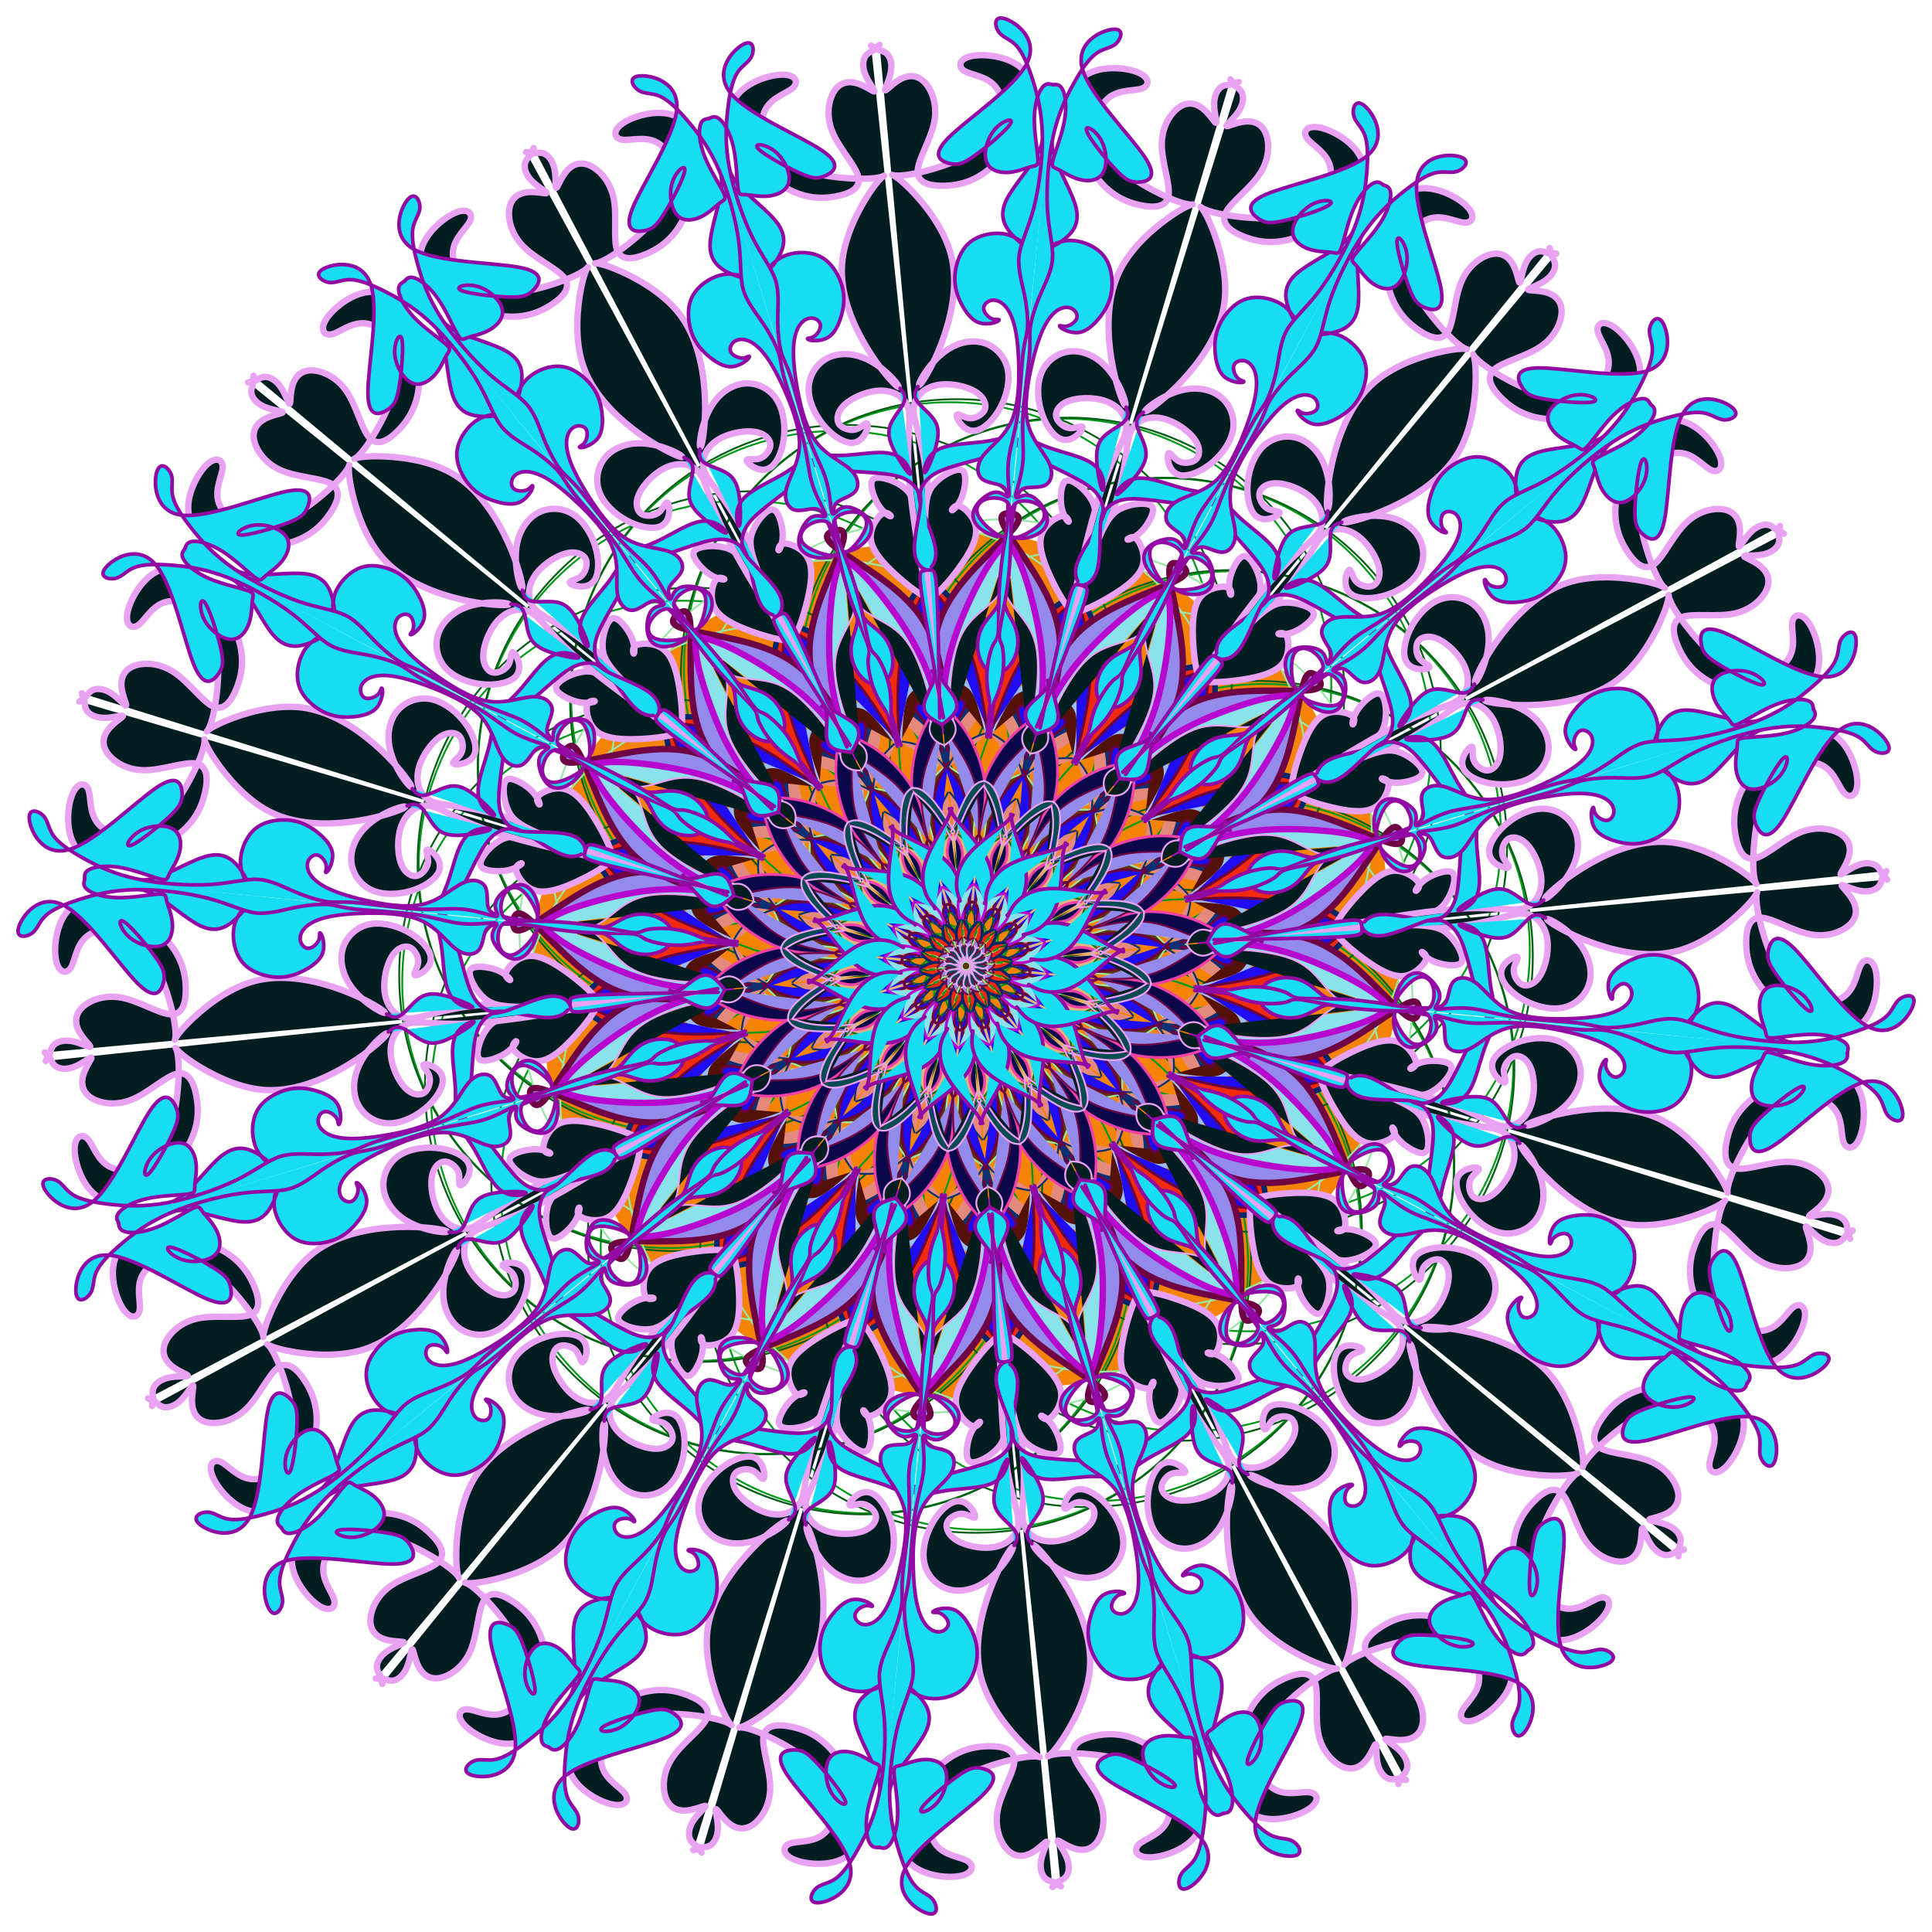 <?xml version="1.0" encoding="utf-8"?>
<!-- Generator: https://www.toybytoy.com/console/Draw-mandala -->
<svg width="527" class="boundless" height="527" viewBox="-796 -796 2119 2119" xmlns="http://www.w3.org/2000/svg" xmlns:xlink="http://www.w3.org/1999/xlink"><style>symbol{overflow: visible;}</style><defs><symbol id="fig1"><circle cx="-81.5" cy="-230.3" r="231" fill="#f58305" stroke="none" stroke-width="0"></circle></symbol><symbol id="fig2"><circle cx="8.5" cy="-22.3" r="14" fill="#b56710" stroke="none" stroke-width="0"></circle></symbol><symbol id="fig3"><circle cx="3.5" cy="-1.3" r="10.2" fill="#613504" stroke="none" stroke-width="0"></circle></symbol><symbol id="fig4"><circle cx="218.5" cy="-243.3" r="291.8" fill="none" stroke="#009919" stroke-width="2"></circle></symbol><symbol id="fig5"><circle cx="218.5" cy="-233.3" r="302.2" fill="none" stroke="#045e13" stroke-width="2"></circle></symbol><symbol id="fig6"><circle cx="129.5" cy="-212.3" r="244" fill="none" stroke="#9ae6a6" stroke-width="2"></circle></symbol><symbol id="fig7"><path d="M2.5,-98.3L4.3,-112.7C6.2,-127,9.8,-155.7,10,-173.3C10.2,-191,6.8,-197.7,1.5,-203.3C-3.8,-209,-11.2,-213.7,-14.8,-216L-18.5,-218.3" fill="#613504" stroke="#9ae6a6" stroke-width="2" stroke-linecap="round"></path></symbol><symbol id="fig8"><path d="M-11.5,-53.3L-14.5,-56.5C-17.5,-59.7,-23.5,-66,-28.3,-73.3C-33.2,-80.7,-36.8,-89,-38.3,-96.8C-39.8,-104.7,-39.2,-112,-34.7,-121C-30.2,-130,-21.8,-140.7,-17.7,-146L-13.5,-151.3" fill="#e3b37d" stroke="#0b731c" stroke-width="2" stroke-linecap="round"></path></symbol><symbol id="fig9"><path d="M-17.5,-38.3L-18.7,-45C-19.8,-51.7,-22.2,-65,-27.5,-73.8C-32.8,-82.7,-41.2,-87,-45.3,-89.2L-49.5,-91.3" fill="#e38a7d" stroke="#0b3073" stroke-width="2" stroke-linecap="round"></path></symbol><symbol id="fig10"><path d="M42.5,-142.3L40.8,-146.2C39.2,-150,35.8,-157.7,37.8,-164.5C39.8,-171.3,47.2,-177.3,50.8,-180.3L54.5,-183.3" fill="#e38a7d" stroke="#0b3073" stroke-width="2" stroke-linecap="round"></path></symbol><symbol id="fig11"><path d="M-21.5,-215.3L-18.7,-220.5C-15.8,-225.7,-10.2,-236,-2.5,-242.8C5.2,-249.7,14.8,-253,19.7,-254.7L24.5,-256.3" fill="#e38a7d" stroke="#0b3073" stroke-width="2" stroke-linecap="round"></path></symbol><symbol id="fig12"><path d="M64.5,-212.3L67.5,-218.7C70.5,-225,76.5,-237.7,88.7,-247.5C100.8,-257.3,119.2,-264.3,130.7,-267.7C142.2,-271,146.8,-270.7,149.2,-270.5L151.5,-270.3" fill="#e38a7d" stroke="#0b3073" stroke-width="6" stroke-linecap="round"></path></symbol><symbol id="fig13"><path d="M119.5,-224.3L120.7,-232.2C121.8,-240,124.2,-255.7,124.3,-266C124.5,-276.3,122.5,-281.3,117.2,-288C111.8,-294.7,103.2,-303,98.8,-307.2L94.5,-311.3" fill="#541107" stroke="#9cbcf7" stroke-width="6" stroke-linecap="round"></path></symbol><symbol id="fig14"><path d="M120.5,-225.3L124.8,-234C129.2,-242.7,137.8,-260,146.7,-273C155.5,-286,164.5,-294.7,175.3,-302C186.2,-309.3,198.8,-315.3,215.2,-320.2C231.5,-325,251.5,-328.7,261.5,-330.5L271.5,-332.3" fill="#f22a0c" stroke="#022669" stroke-width="6" stroke-linecap="round"></path></symbol><symbol id="fig15"><path d="M-5.5,-14.3L-5.8,-17.8C-6.2,-21.3,-6.8,-28.3,-9.8,-33.7C-12.8,-39,-18.2,-42.7,-20.8,-44.5L-23.5,-46.3" fill="#f22a0c" stroke="#022669" stroke-width="3" stroke-linecap="round"></path></symbol><symbol id="fig16"><path d="M126.5,-230.3L135.3,-240C144.2,-249.7,161.8,-269,180,-283.3C198.2,-297.7,216.8,-307,231.8,-313.3C246.8,-319.7,258.2,-323,263.8,-324.7L269.5,-326.3" fill="#1f0cf2" stroke="#69023f" stroke-width="3" stroke-linecap="round"></path></symbol><symbol id="fig17"><path d="M4.5,-62.3L3.8,-68.8C3.2,-75.3,1.8,-88.3,3,-97.8C4.2,-107.3,7.8,-113.3,9.2,-119.3C10.5,-125.3,9.5,-131.3,9.8,-135.3C10.2,-139.3,11.8,-141.3,12.7,-142.3L13.5,-143.3" fill="#1f0cf2" stroke="#69023f" stroke-width="3" stroke-linecap="round"></path></symbol><symbol id="fig18"><path d="M-1.5,-52.3L-1.5,-54.7C-1.5,-57,-1.5,-61.7,-0.2,-64.7C1.2,-67.7,3.8,-69,5.2,-69.7L6.5,-70.3" fill="#1f0cf2" stroke="#69023f" stroke-width="3" stroke-linecap="round"></path></symbol><symbol id="fig19"><path d="M100.5,-76.3L110.5,-81.8C120.5,-87.3,140.5,-98.3,156.8,-102.8C173.2,-107.3,185.8,-105.3,192.2,-104.3L198.5,-103.3" fill="#1f0cf2" stroke="#69023f" stroke-width="3" stroke-linecap="round"></path></symbol><symbol id="fig20"><path d="M207.5,-114.3L210.2,-116.2C212.8,-118,218.2,-121.7,223,-129.8C227.8,-138,232.2,-150.7,236.7,-156.2C241.2,-161.7,245.8,-160,247.8,-155.2C249.8,-150.3,249.2,-142.3,250.8,-141C252.5,-139.7,256.5,-145,262,-147.8C267.5,-150.7,274.5,-151,278,-151.2L281.5,-151.3" fill="#1f0cf2" stroke="#69023f" stroke-width="3" stroke-linecap="round"></path></symbol><symbol id="fig21"><path d="M90.5,-49.3L92.7,-52.5C94.8,-55.7,99.2,-62,105.2,-65.5C111.2,-69,118.8,-69.7,122.7,-70L126.5,-70.3" fill="#0c064a" stroke="#f041a9" stroke-width="3" stroke-linecap="round"></path></symbol><symbol id="fig22"><path d="M69.5,-130.3L72.5,-134.3C75.5,-138.3,81.5,-146.3,86.7,-155.7C91.8,-165,96.2,-175.7,98.5,-189.5C100.8,-203.3,101.2,-220.3,98.7,-235.3C96.2,-250.3,90.8,-263.3,88.2,-269.8L85.5,-276.3" fill="#0c064a" stroke="#f041a9" stroke-width="3" stroke-linecap="round"></path></symbol><symbol id="fig23"><path d="M68.5,-127.3L71.8,-132.7C75.2,-138,81.8,-148.7,89.7,-158.2C97.5,-167.7,106.5,-176,119.5,-183.5C132.5,-191,149.5,-197.7,158,-201L166.5,-204.3" fill="#938aeb" stroke="#6e0443" stroke-width="2" stroke-linecap="round"></path></symbol><symbol id="fig24"><path d="M-0.5,-11.3L-1,-13.8C-1.5,-16.3,-2.5,-21.3,-4.7,-24.2C-6.8,-27,-10.2,-27.7,-11.8,-28L-13.5,-28.3" fill="#938aeb" stroke="#6e0443" stroke-width="2" stroke-linecap="round"></path></symbol><symbol id="fig25"><path d="M239.5,-125.3L246.8,-128.3C254.2,-131.3,268.8,-137.3,285.2,-147.2C301.5,-157,319.5,-170.7,332.2,-188.3C344.8,-206,352.2,-227.7,357.7,-251.5C363.2,-275.3,366.8,-301.3,371,-312.8C375.2,-324.3,379.8,-321.3,382.2,-319.8L384.5,-318.3" fill="#938aeb" stroke="#6e0443" stroke-width="7" stroke-linecap="round"></path></symbol><symbol id="fig26"><path d="M228.5,-118.3L233.2,-121.2C237.8,-124,247.2,-129.7,263,-135.5C278.8,-141.3,301.2,-147.3,329,-149.3C356.8,-151.3,390.2,-149.3,411.2,-146.2C432.2,-143,440.8,-138.7,445.2,-136.5L449.5,-134.3" fill="#8ae3eb" stroke="#b708cf" stroke-width="7" stroke-linecap="round"></path></symbol><symbol id="fig27"><path d="M-3.5,-52.3L-3.5,-56.3C-3.5,-60.3,-3.5,-68.3,-7.2,-74C-10.8,-79.7,-18.2,-83,-21.8,-84.7L-25.5,-86.3" fill="#8ae3eb" stroke="#b708cf" stroke-width="3" stroke-linecap="round"></path></symbol><symbol id="fig28"><path d="M-3.5,-4.3L-3.5,-7C-3.5,-9.7,-3.5,-15,-4.5,-18C-5.5,-21,-7.5,-21.7,-8.5,-22L-9.5,-22.3" fill="#044b52" stroke="#e9a2f2" stroke-width="2" stroke-linecap="round"></path></symbol><symbol id="fig29"><path d="M95.5,-113.3L97,-120.2C98.5,-127,101.5,-140.7,102.7,-150.8C103.8,-161,103.2,-167.7,101.7,-172C100.2,-176.3,97.8,-178.3,96.7,-179.3L95.5,-180.3" fill="#044b52" stroke="#e9a2f2" stroke-width="2" stroke-linecap="round"></path></symbol><symbol id="fig30"><path d="M41.5,-132.3L46.3,-137.7C51.2,-143,60.8,-153.7,69.5,-160.8C78.2,-168,85.8,-171.7,89.7,-173.5L93.5,-175.3" fill="#021e21" stroke="#e9a2f2" stroke-width="2" stroke-linecap="round"></path></symbol><symbol id="fig31"><path d="M214.5,-115.3L214.5,-117.3C214.5,-119.3,214.5,-123.3,216.3,-127.5C218.2,-131.7,221.8,-136,227.8,-137.3C233.8,-138.7,242.2,-137,246.3,-136.2L250.5,-135.3" fill="#021e21" stroke="#e9a2f2" stroke-width="2" stroke-linecap="round"></path></symbol><symbol id="fig32"><path d="M66.5,-262.3L68.2,-265.7C69.8,-269,73.2,-275.7,75.7,-289.7C78.2,-303.7,79.8,-325,78.3,-340.8C76.8,-356.7,72.2,-367,65.5,-376.7C58.8,-386.3,50.2,-395.3,46,-403C41.8,-410.7,42.2,-417,43.3,-420.7C44.5,-424.3,46.5,-425.3,47.5,-425.8L48.5,-426.3" fill="#021e21" stroke="#e9a2f2" stroke-width="2" stroke-linecap="round"></path></symbol><symbol id="fig33"><path d="M126.5,237.7L145,271.7C163.5,305.7,200.5,373.7,219.2,413.3C237.8,453,238.2,464.3,234.7,474.7C231.2,485,223.8,494.3,218.3,498.3C212.8,502.3,209.2,501,206.2,495.3C203.2,489.7,200.8,479.7,201,471.7C201.2,463.7,203.8,457.7,205,456.3C206.2,455,205.8,458.3,204.3,460.7C202.8,463,200.2,464.3,194.3,462.8C188.5,461.3,179.5,457,174.5,449.3C169.5,441.7,168.5,430.7,171.3,414C174.2,397.3,180.8,375,186,365.3C191.2,355.7,194.8,358.7,210.3,382.3C225.8,406,253.2,450.3,267.8,481.5C282.5,512.7,284.5,530.7,292.3,540.7C300.2,550.7,313.8,552.7,326.5,547.8C339.2,543,350.8,531.3,356.5,521.8C362.2,512.3,361.8,505,359.8,500.5C357.8,496,354.2,494.3,349.7,494C345.2,493.7,339.8,494.7,336,498.3C332.2,502,329.8,508.3,328,508.3C326.2,508.3,324.8,502,325.8,495.7C326.8,489.3,330.2,483,338.5,481.2C346.8,479.3,360.2,482,372.8,489C385.5,496,397.5,507.3,402.2,520.2C406.8,533,404.2,547.3,396,557.3C387.8,567.3,374.2,573,359.7,573.3C345.2,573.7,329.8,568.7,320.5,564.3C311.2,560,307.8,556.3,316.2,559.5C324.5,562.7,344.5,572.7,366,589.5C387.5,606.3,410.5,630,420.2,659.2C429.8,688.3,426.2,723,422.3,742.7C418.5,762.3,414.5,767,414.7,766.5C414.8,766,419.2,760.3,440.5,752.2C461.8,744,500.2,733.3,525.7,739C551.2,744.7,563.8,766.7,562.8,782.8C561.8,799,547.2,809.3,543.7,817.8C540.2,826.3,547.8,833,564,824.3C580.2,815.7,604.8,791.7,597.3,768.3C589.8,745,550.2,722.3,520.2,715C490.2,707.7,469.8,715.7,455.5,724.8C441.2,734,432.8,744.3,440.5,754.7C448.2,765,471.8,775.3,485.5,789.2C499.2,803,502.8,820.3,500.7,831.5C498.5,842.7,490.5,847.7,481,848.7C471.5,849.7,460.5,846.7,460,847.8C459.5,849,469.5,854.3,475.8,860.7C482.2,867,484.8,874.3,483.8,879.7C482.8,885,478.2,888.3,477.3,890.2C476.5,892,479.5,892.3,481,892.5L482.5,892.7" fill="#021e21" stroke="#e9a2f2" stroke-width="7" stroke-linecap="round"></path></symbol><symbol id="fig34"><path d="M77.5,-254.3L75.3,-256.8C73.2,-259.3,68.8,-264.3,66.7,-269.3C64.5,-274.3,64.5,-279.3,69,-285.2C73.5,-291,82.5,-297.7,86.7,-302.5C90.8,-307.3,90.2,-310.3,89.8,-311.8L89.5,-313.3" fill="#16ddf2" stroke="#920aa3" stroke-width="4" stroke-linecap="round"></path></symbol><symbol id="fig35"><path d="M77.5,-262.3L86.7,-285.5C95.8,-308.7,114.2,-355,123.7,-380.8C133.2,-406.7,133.8,-412,132.5,-414.3C131.2,-416.7,127.8,-416,124.5,-419.5C121.2,-423,117.8,-430.7,122.3,-443C126.8,-455.3,139.2,-472.3,145.2,-482.5C151.2,-492.7,150.8,-496,152.8,-499.5C154.8,-503,159.2,-506.7,165,-509.2C170.8,-511.7,178.2,-513,191.2,-512.2C204.2,-511.3,222.8,-508.3,236.8,-506.7C250.8,-505,260.2,-504.7,265.8,-505.5C271.5,-506.3,273.5,-508.3,273.2,-510.8C272.8,-513.3,270.2,-516.3,264.3,-518.2C258.5,-520,249.5,-520.7,236.7,-524.2C223.8,-527.7,207.2,-534,195.2,-535C183.2,-536,175.8,-531.7,170.7,-526.3C165.5,-521,162.5,-514.7,167.5,-518.2C172.5,-521.7,185.5,-535,192,-545.3C198.5,-555.7,198.5,-563,195.8,-571.2C193.2,-579.3,187.8,-588.3,187.2,-594.5C186.5,-600.7,190.5,-604,192.5,-605.7L194.5,-607.3" fill="#16ddf2" stroke="#920aa3" stroke-width="4" stroke-linecap="round"></path></symbol><symbol id="fig36"><path d="M-158.5,-196.3L-166.7,-206C-174.8,-215.7,-191.2,-235,-197.5,-245.2C-203.8,-255.3,-200.2,-256.3,-199.2,-261.2C-198.2,-266,-199.8,-274.7,-204,-282.2C-208.2,-289.7,-214.8,-296,-222.3,-299.8C-229.8,-303.7,-238.2,-305,-245.2,-307.8C-252.2,-310.7,-257.8,-315,-270.7,-330.3C-283.5,-345.7,-303.5,-372,-314.7,-388.2C-325.8,-404.3,-328.2,-410.3,-325,-416.2C-321.8,-422,-313.2,-427.7,-311.3,-434.8C-309.5,-442,-314.5,-450.7,-326.3,-454.8C-338.2,-459,-356.8,-458.7,-373.7,-469.3C-390.5,-480,-405.5,-501.7,-415.8,-518.3C-426.2,-535,-431.8,-546.7,-435,-556.3C-438.2,-566,-438.8,-573.7,-437.5,-579.7C-436.2,-585.7,-432.8,-590,-428.5,-591.7C-424.2,-593.3,-418.8,-592.3,-416.7,-588.7C-414.5,-585,-415.5,-578.7,-417.7,-575C-419.8,-571.3,-423.2,-570.3,-423.8,-569.5C-424.5,-568.7,-422.5,-568,-418.2,-569.3C-413.8,-570.7,-407.2,-574,-403.3,-579.5C-399.5,-585,-398.5,-592.7,-398.8,-601C-399.2,-609.3,-400.8,-618.3,-404.5,-626.3C-408.2,-634.3,-413.8,-641.3,-421.3,-647.3C-428.8,-653.3,-438.2,-658.3,-449.7,-657.8C-461.2,-657.3,-474.8,-651.3,-483,-642.3C-491.2,-633.3,-493.8,-621.3,-493.2,-620.5C-492.5,-619.7,-488.5,-630,-487.3,-641.2C-486.2,-652.3,-487.8,-664.3,-502.8,-673.5C-517.8,-682.7,-546.2,-689,-562,-698C-577.8,-707,-581.2,-718.7,-582.8,-722.3C-584.5,-726,-584.5,-721.7,-584.5,-719.5L-584.5,-717.3" fill="#16ddf2" stroke="#920aa3" stroke-width="4" stroke-linecap="round"></path></symbol><symbol id="fig37"><path d="M-133.5,247.7L-134.5,254C-135.5,260.3,-137.5,273,-142.7,285C-147.8,297,-156.2,308.3,-161.3,313.2C-166.5,318,-168.5,316.3,-173.2,325.5C-177.8,334.7,-185.2,354.7,-195.8,375.8C-206.5,397,-220.5,419.3,-229.5,432.3C-238.5,445.3,-242.5,449,-248.7,448.3C-254.8,447.7,-263.2,442.7,-267.2,436.5C-271.2,430.3,-270.8,423,-263.8,418.5C-256.8,414,-243.2,412.3,-235.8,412.5C-228.5,412.7,-227.5,414.7,-228.3,414.3C-229.2,414,-231.8,411.3,-237.2,409.5C-242.5,407.7,-250.5,406.7,-257.3,408.3C-264.2,410,-269.8,414.3,-271,422.5C-272.2,430.7,-268.8,442.7,-263.8,448.2C-258.8,453.7,-252.2,452.7,-249.2,453C-246.2,453.3,-246.8,455,-251.3,460.8C-255.8,466.7,-264.2,476.7,-270.2,488.8C-276.2,501,-279.8,515.3,-289,534.3C-298.2,553.3,-312.8,577,-320.3,591.5C-327.8,606,-328.2,611.3,-332.8,619.5C-337.5,627.7,-346.5,638.7,-356.7,648.7C-366.8,658.7,-378.2,667.7,-384.5,680.3C-390.8,693,-392.2,709.3,-399.8,731.7C-407.5,754,-421.5,782.3,-436,803.3C-450.5,824.3,-465.5,838,-479.2,848.8C-492.8,859.7,-505.2,867.7,-515,870C-524.8,872.3,-532.2,869,-539.5,871.8C-546.8,874.7,-554.2,883.7,-542,887.5C-529.8,891.3,-498.2,890,-494.5,860.3C-490.8,830.7,-515.2,772.7,-520.7,744.7C-526.2,716.7,-512.8,718.7,-504.2,721.8C-495.5,725,-491.5,729.3,-485.7,744.8C-479.8,760.3,-472.2,787,-472.7,795.3C-473.2,803.7,-481.8,793.7,-483.5,780.8C-485.2,768,-479.8,752.3,-471.8,746.2C-463.8,740,-453.2,743.3,-445.2,749.3C-437.2,755.3,-431.8,764,-427.8,768.5C-423.8,773,-421.2,773.3,-426.7,780.5C-432.2,787.7,-445.8,801.7,-454.3,814.8C-462.8,828,-466.2,840.3,-465.8,847.2C-465.5,854,-461.5,855.3,-459.5,856L-457.5,856.7" fill="#16ddf2" stroke="#920aa3" stroke-width="4" stroke-linecap="round"></path></symbol><symbol id="fig38"><path d="M63.5,-33.3L66.2,-35.7C68.8,-38,74.2,-42.7,82.7,-45.3C91.2,-48,102.8,-48.7,117.3,-43.3C131.8,-38,149.2,-26.7,158.8,-21.5C168.5,-16.3,170.5,-17.3,171.5,-17.8L172.5,-18.3" fill="#16ddf2" stroke="#920aa3" stroke-width="4" stroke-linecap="round"></path></symbol></defs><g transform="translate(263.5, 263.5)"><g id="layer1"><use xlink:href="#fig1" transform="rotate(0)"></use><use xlink:href="#fig1" transform="rotate(22.5)"></use><use xlink:href="#fig1" transform="rotate(45)"></use><use xlink:href="#fig1" transform="rotate(67.5)"></use><use xlink:href="#fig1" transform="rotate(90)"></use><use xlink:href="#fig1" transform="rotate(112.5)"></use><use xlink:href="#fig1" transform="rotate(135)"></use><use xlink:href="#fig1" transform="rotate(157.5)"></use><use xlink:href="#fig1" transform="rotate(180)"></use><use xlink:href="#fig1" transform="rotate(202.5)"></use><use xlink:href="#fig1" transform="rotate(225)"></use><use xlink:href="#fig1" transform="rotate(247.5)"></use><use xlink:href="#fig1" transform="rotate(270)"></use><use xlink:href="#fig1" transform="rotate(292.5)"></use><use xlink:href="#fig1" transform="rotate(315)"></use><use xlink:href="#fig1" transform="rotate(337.5)"></use></g><g id="layer2"><use xlink:href="#fig2" transform="rotate(0)"></use><use xlink:href="#fig2" transform="rotate(22.5)"></use><use xlink:href="#fig2" transform="rotate(45)"></use><use xlink:href="#fig2" transform="rotate(67.5)"></use><use xlink:href="#fig2" transform="rotate(90)"></use><use xlink:href="#fig2" transform="rotate(112.5)"></use><use xlink:href="#fig2" transform="rotate(135)"></use><use xlink:href="#fig2" transform="rotate(157.5)"></use><use xlink:href="#fig2" transform="rotate(180)"></use><use xlink:href="#fig2" transform="rotate(202.5)"></use><use xlink:href="#fig2" transform="rotate(225)"></use><use xlink:href="#fig2" transform="rotate(247.5)"></use><use xlink:href="#fig2" transform="rotate(270)"></use><use xlink:href="#fig2" transform="rotate(292.5)"></use><use xlink:href="#fig2" transform="rotate(315)"></use><use xlink:href="#fig2" transform="rotate(337.5)"></use></g><g id="layer3"><use xlink:href="#fig3" transform="rotate(0)"></use><use xlink:href="#fig3" transform="rotate(22.5)"></use><use xlink:href="#fig3" transform="rotate(45)"></use><use xlink:href="#fig3" transform="rotate(67.5)"></use><use xlink:href="#fig3" transform="rotate(90)"></use><use xlink:href="#fig3" transform="rotate(112.5)"></use><use xlink:href="#fig3" transform="rotate(135)"></use><use xlink:href="#fig3" transform="rotate(157.5)"></use><use xlink:href="#fig3" transform="rotate(180)"></use><use xlink:href="#fig3" transform="rotate(202.5)"></use><use xlink:href="#fig3" transform="rotate(225)"></use><use xlink:href="#fig3" transform="rotate(247.5)"></use><use xlink:href="#fig3" transform="rotate(270)"></use><use xlink:href="#fig3" transform="rotate(292.5)"></use><use xlink:href="#fig3" transform="rotate(315)"></use><use xlink:href="#fig3" transform="rotate(337.5)"></use></g><g id="layer4"><use xlink:href="#fig4" transform="rotate(0)"></use><use xlink:href="#fig4" transform="rotate(22.5)"></use><use xlink:href="#fig4" transform="rotate(45)"></use><use xlink:href="#fig4" transform="rotate(67.5)"></use><use xlink:href="#fig4" transform="rotate(90)"></use><use xlink:href="#fig4" transform="rotate(112.5)"></use><use xlink:href="#fig4" transform="rotate(135)"></use><use xlink:href="#fig4" transform="rotate(157.5)"></use><use xlink:href="#fig4" transform="rotate(180)"></use><use xlink:href="#fig4" transform="rotate(202.5)"></use><use xlink:href="#fig4" transform="rotate(225)"></use><use xlink:href="#fig4" transform="rotate(247.5)"></use><use xlink:href="#fig4" transform="rotate(270)"></use><use xlink:href="#fig4" transform="rotate(292.5)"></use><use xlink:href="#fig4" transform="rotate(315)"></use><use xlink:href="#fig4" transform="rotate(337.5)"></use></g><g id="layer5"><use xlink:href="#fig5" transform="rotate(0)"></use><use xlink:href="#fig5" transform="rotate(22.5)"></use><use xlink:href="#fig5" transform="rotate(45)"></use><use xlink:href="#fig5" transform="rotate(67.5)"></use><use xlink:href="#fig5" transform="rotate(90)"></use><use xlink:href="#fig5" transform="rotate(112.5)"></use><use xlink:href="#fig5" transform="rotate(135)"></use><use xlink:href="#fig5" transform="rotate(157.5)"></use><use xlink:href="#fig5" transform="rotate(180)"></use><use xlink:href="#fig5" transform="rotate(202.5)"></use><use xlink:href="#fig5" transform="rotate(225)"></use><use xlink:href="#fig5" transform="rotate(247.5)"></use><use xlink:href="#fig5" transform="rotate(270)"></use><use xlink:href="#fig5" transform="rotate(292.5)"></use><use xlink:href="#fig5" transform="rotate(315)"></use><use xlink:href="#fig5" transform="rotate(337.5)"></use></g><g id="layer6"><use xlink:href="#fig6" transform="rotate(0)"></use><use xlink:href="#fig6" transform="rotate(22.5)"></use><use xlink:href="#fig6" transform="rotate(45)"></use><use xlink:href="#fig6" transform="rotate(67.5)"></use><use xlink:href="#fig6" transform="rotate(90)"></use><use xlink:href="#fig6" transform="rotate(112.5)"></use><use xlink:href="#fig6" transform="rotate(135)"></use><use xlink:href="#fig6" transform="rotate(157.5)"></use><use xlink:href="#fig6" transform="rotate(180)"></use><use xlink:href="#fig6" transform="rotate(202.5)"></use><use xlink:href="#fig6" transform="rotate(225)"></use><use xlink:href="#fig6" transform="rotate(247.5)"></use><use xlink:href="#fig6" transform="rotate(270)"></use><use xlink:href="#fig6" transform="rotate(292.5)"></use><use xlink:href="#fig6" transform="rotate(315)"></use><use xlink:href="#fig6" transform="rotate(337.5)"></use></g><g id="layer7"><use xlink:href="#fig7" transform="rotate(0)"></use><use xlink:href="#fig7" transform="rotate(11.25) scale(-1,1)"></use><use xlink:href="#fig7" transform="rotate(22.5)"></use><use xlink:href="#fig7" transform="rotate(33.75) scale(-1,1)"></use><use xlink:href="#fig7" transform="rotate(45)"></use><use xlink:href="#fig7" transform="rotate(56.25) scale(-1,1)"></use><use xlink:href="#fig7" transform="rotate(67.5)"></use><use xlink:href="#fig7" transform="rotate(78.75) scale(-1,1)"></use><use xlink:href="#fig7" transform="rotate(90)"></use><use xlink:href="#fig7" transform="rotate(101.25) scale(-1,1)"></use><use xlink:href="#fig7" transform="rotate(112.5)"></use><use xlink:href="#fig7" transform="rotate(123.75) scale(-1,1)"></use><use xlink:href="#fig7" transform="rotate(135)"></use><use xlink:href="#fig7" transform="rotate(146.25) scale(-1,1)"></use><use xlink:href="#fig7" transform="rotate(157.5)"></use><use xlink:href="#fig7" transform="rotate(168.75) scale(-1,1)"></use><use xlink:href="#fig7" transform="rotate(180)"></use><use xlink:href="#fig7" transform="rotate(191.25) scale(-1,1)"></use><use xlink:href="#fig7" transform="rotate(202.5)"></use><use xlink:href="#fig7" transform="rotate(213.75) scale(-1,1)"></use><use xlink:href="#fig7" transform="rotate(225)"></use><use xlink:href="#fig7" transform="rotate(236.25) scale(-1,1)"></use><use xlink:href="#fig7" transform="rotate(247.5)"></use><use xlink:href="#fig7" transform="rotate(258.75) scale(-1,1)"></use><use xlink:href="#fig7" transform="rotate(270)"></use><use xlink:href="#fig7" transform="rotate(281.25) scale(-1,1)"></use><use xlink:href="#fig7" transform="rotate(292.5)"></use><use xlink:href="#fig7" transform="rotate(303.75) scale(-1,1)"></use><use xlink:href="#fig7" transform="rotate(315)"></use><use xlink:href="#fig7" transform="rotate(326.25) scale(-1,1)"></use><use xlink:href="#fig7" transform="rotate(337.5)"></use><use xlink:href="#fig7" transform="rotate(348.75) scale(-1,1)"></use></g><g id="layer8"><use xlink:href="#fig8" transform="rotate(0)"></use><use xlink:href="#fig8" transform="rotate(11.25) scale(-1,1)"></use><use xlink:href="#fig8" transform="rotate(22.5)"></use><use xlink:href="#fig8" transform="rotate(33.75) scale(-1,1)"></use><use xlink:href="#fig8" transform="rotate(45)"></use><use xlink:href="#fig8" transform="rotate(56.25) scale(-1,1)"></use><use xlink:href="#fig8" transform="rotate(67.5)"></use><use xlink:href="#fig8" transform="rotate(78.75) scale(-1,1)"></use><use xlink:href="#fig8" transform="rotate(90)"></use><use xlink:href="#fig8" transform="rotate(101.25) scale(-1,1)"></use><use xlink:href="#fig8" transform="rotate(112.5)"></use><use xlink:href="#fig8" transform="rotate(123.75) scale(-1,1)"></use><use xlink:href="#fig8" transform="rotate(135)"></use><use xlink:href="#fig8" transform="rotate(146.25) scale(-1,1)"></use><use xlink:href="#fig8" transform="rotate(157.5)"></use><use xlink:href="#fig8" transform="rotate(168.75) scale(-1,1)"></use><use xlink:href="#fig8" transform="rotate(180)"></use><use xlink:href="#fig8" transform="rotate(191.25) scale(-1,1)"></use><use xlink:href="#fig8" transform="rotate(202.5)"></use><use xlink:href="#fig8" transform="rotate(213.75) scale(-1,1)"></use><use xlink:href="#fig8" transform="rotate(225)"></use><use xlink:href="#fig8" transform="rotate(236.25) scale(-1,1)"></use><use xlink:href="#fig8" transform="rotate(247.5)"></use><use xlink:href="#fig8" transform="rotate(258.75) scale(-1,1)"></use><use xlink:href="#fig8" transform="rotate(270)"></use><use xlink:href="#fig8" transform="rotate(281.25) scale(-1,1)"></use><use xlink:href="#fig8" transform="rotate(292.5)"></use><use xlink:href="#fig8" transform="rotate(303.75) scale(-1,1)"></use><use xlink:href="#fig8" transform="rotate(315)"></use><use xlink:href="#fig8" transform="rotate(326.25) scale(-1,1)"></use><use xlink:href="#fig8" transform="rotate(337.5)"></use><use xlink:href="#fig8" transform="rotate(348.75) scale(-1,1)"></use></g><g id="layer9"><use xlink:href="#fig9" transform="rotate(0)"></use><use xlink:href="#fig9" transform="rotate(11.25) scale(-1,1)"></use><use xlink:href="#fig9" transform="rotate(22.5)"></use><use xlink:href="#fig9" transform="rotate(33.75) scale(-1,1)"></use><use xlink:href="#fig9" transform="rotate(45)"></use><use xlink:href="#fig9" transform="rotate(56.25) scale(-1,1)"></use><use xlink:href="#fig9" transform="rotate(67.5)"></use><use xlink:href="#fig9" transform="rotate(78.75) scale(-1,1)"></use><use xlink:href="#fig9" transform="rotate(90)"></use><use xlink:href="#fig9" transform="rotate(101.25) scale(-1,1)"></use><use xlink:href="#fig9" transform="rotate(112.5)"></use><use xlink:href="#fig9" transform="rotate(123.75) scale(-1,1)"></use><use xlink:href="#fig9" transform="rotate(135)"></use><use xlink:href="#fig9" transform="rotate(146.25) scale(-1,1)"></use><use xlink:href="#fig9" transform="rotate(157.5)"></use><use xlink:href="#fig9" transform="rotate(168.75) scale(-1,1)"></use><use xlink:href="#fig9" transform="rotate(180)"></use><use xlink:href="#fig9" transform="rotate(191.25) scale(-1,1)"></use><use xlink:href="#fig9" transform="rotate(202.5)"></use><use xlink:href="#fig9" transform="rotate(213.75) scale(-1,1)"></use><use xlink:href="#fig9" transform="rotate(225)"></use><use xlink:href="#fig9" transform="rotate(236.25) scale(-1,1)"></use><use xlink:href="#fig9" transform="rotate(247.5)"></use><use xlink:href="#fig9" transform="rotate(258.75) scale(-1,1)"></use><use xlink:href="#fig9" transform="rotate(270)"></use><use xlink:href="#fig9" transform="rotate(281.25) scale(-1,1)"></use><use xlink:href="#fig9" transform="rotate(292.5)"></use><use xlink:href="#fig9" transform="rotate(303.75) scale(-1,1)"></use><use xlink:href="#fig9" transform="rotate(315)"></use><use xlink:href="#fig9" transform="rotate(326.25) scale(-1,1)"></use><use xlink:href="#fig9" transform="rotate(337.5)"></use><use xlink:href="#fig9" transform="rotate(348.75) scale(-1,1)"></use></g><g id="layer10"><use xlink:href="#fig10" transform="rotate(0)"></use><use xlink:href="#fig10" transform="rotate(11.25) scale(-1,1)"></use><use xlink:href="#fig10" transform="rotate(22.5)"></use><use xlink:href="#fig10" transform="rotate(33.75) scale(-1,1)"></use><use xlink:href="#fig10" transform="rotate(45)"></use><use xlink:href="#fig10" transform="rotate(56.25) scale(-1,1)"></use><use xlink:href="#fig10" transform="rotate(67.5)"></use><use xlink:href="#fig10" transform="rotate(78.75) scale(-1,1)"></use><use xlink:href="#fig10" transform="rotate(90)"></use><use xlink:href="#fig10" transform="rotate(101.25) scale(-1,1)"></use><use xlink:href="#fig10" transform="rotate(112.5)"></use><use xlink:href="#fig10" transform="rotate(123.75) scale(-1,1)"></use><use xlink:href="#fig10" transform="rotate(135)"></use><use xlink:href="#fig10" transform="rotate(146.25) scale(-1,1)"></use><use xlink:href="#fig10" transform="rotate(157.5)"></use><use xlink:href="#fig10" transform="rotate(168.75) scale(-1,1)"></use><use xlink:href="#fig10" transform="rotate(180)"></use><use xlink:href="#fig10" transform="rotate(191.25) scale(-1,1)"></use><use xlink:href="#fig10" transform="rotate(202.5)"></use><use xlink:href="#fig10" transform="rotate(213.75) scale(-1,1)"></use><use xlink:href="#fig10" transform="rotate(225)"></use><use xlink:href="#fig10" transform="rotate(236.25) scale(-1,1)"></use><use xlink:href="#fig10" transform="rotate(247.5)"></use><use xlink:href="#fig10" transform="rotate(258.75) scale(-1,1)"></use><use xlink:href="#fig10" transform="rotate(270)"></use><use xlink:href="#fig10" transform="rotate(281.25) scale(-1,1)"></use><use xlink:href="#fig10" transform="rotate(292.5)"></use><use xlink:href="#fig10" transform="rotate(303.75) scale(-1,1)"></use><use xlink:href="#fig10" transform="rotate(315)"></use><use xlink:href="#fig10" transform="rotate(326.25) scale(-1,1)"></use><use xlink:href="#fig10" transform="rotate(337.5)"></use><use xlink:href="#fig10" transform="rotate(348.75) scale(-1,1)"></use></g><g id="layer11"><use xlink:href="#fig11" transform="rotate(0)"></use><use xlink:href="#fig11" transform="rotate(11.25) scale(-1,1)"></use><use xlink:href="#fig11" transform="rotate(22.5)"></use><use xlink:href="#fig11" transform="rotate(33.75) scale(-1,1)"></use><use xlink:href="#fig11" transform="rotate(45)"></use><use xlink:href="#fig11" transform="rotate(56.25) scale(-1,1)"></use><use xlink:href="#fig11" transform="rotate(67.5)"></use><use xlink:href="#fig11" transform="rotate(78.75) scale(-1,1)"></use><use xlink:href="#fig11" transform="rotate(90)"></use><use xlink:href="#fig11" transform="rotate(101.25) scale(-1,1)"></use><use xlink:href="#fig11" transform="rotate(112.5)"></use><use xlink:href="#fig11" transform="rotate(123.75) scale(-1,1)"></use><use xlink:href="#fig11" transform="rotate(135)"></use><use xlink:href="#fig11" transform="rotate(146.25) scale(-1,1)"></use><use xlink:href="#fig11" transform="rotate(157.5)"></use><use xlink:href="#fig11" transform="rotate(168.75) scale(-1,1)"></use><use xlink:href="#fig11" transform="rotate(180)"></use><use xlink:href="#fig11" transform="rotate(191.25) scale(-1,1)"></use><use xlink:href="#fig11" transform="rotate(202.5)"></use><use xlink:href="#fig11" transform="rotate(213.75) scale(-1,1)"></use><use xlink:href="#fig11" transform="rotate(225)"></use><use xlink:href="#fig11" transform="rotate(236.25) scale(-1,1)"></use><use xlink:href="#fig11" transform="rotate(247.5)"></use><use xlink:href="#fig11" transform="rotate(258.75) scale(-1,1)"></use><use xlink:href="#fig11" transform="rotate(270)"></use><use xlink:href="#fig11" transform="rotate(281.25) scale(-1,1)"></use><use xlink:href="#fig11" transform="rotate(292.5)"></use><use xlink:href="#fig11" transform="rotate(303.75) scale(-1,1)"></use><use xlink:href="#fig11" transform="rotate(315)"></use><use xlink:href="#fig11" transform="rotate(326.25) scale(-1,1)"></use><use xlink:href="#fig11" transform="rotate(337.5)"></use><use xlink:href="#fig11" transform="rotate(348.75) scale(-1,1)"></use></g><g id="layer12"><use xlink:href="#fig12" transform="rotate(0)"></use><use xlink:href="#fig12" transform="rotate(11.25) scale(-1,1)"></use><use xlink:href="#fig12" transform="rotate(22.5)"></use><use xlink:href="#fig12" transform="rotate(33.75) scale(-1,1)"></use><use xlink:href="#fig12" transform="rotate(45)"></use><use xlink:href="#fig12" transform="rotate(56.25) scale(-1,1)"></use><use xlink:href="#fig12" transform="rotate(67.5)"></use><use xlink:href="#fig12" transform="rotate(78.75) scale(-1,1)"></use><use xlink:href="#fig12" transform="rotate(90)"></use><use xlink:href="#fig12" transform="rotate(101.25) scale(-1,1)"></use><use xlink:href="#fig12" transform="rotate(112.5)"></use><use xlink:href="#fig12" transform="rotate(123.75) scale(-1,1)"></use><use xlink:href="#fig12" transform="rotate(135)"></use><use xlink:href="#fig12" transform="rotate(146.25) scale(-1,1)"></use><use xlink:href="#fig12" transform="rotate(157.5)"></use><use xlink:href="#fig12" transform="rotate(168.75) scale(-1,1)"></use><use xlink:href="#fig12" transform="rotate(180)"></use><use xlink:href="#fig12" transform="rotate(191.25) scale(-1,1)"></use><use xlink:href="#fig12" transform="rotate(202.5)"></use><use xlink:href="#fig12" transform="rotate(213.75) scale(-1,1)"></use><use xlink:href="#fig12" transform="rotate(225)"></use><use xlink:href="#fig12" transform="rotate(236.25) scale(-1,1)"></use><use xlink:href="#fig12" transform="rotate(247.5)"></use><use xlink:href="#fig12" transform="rotate(258.75) scale(-1,1)"></use><use xlink:href="#fig12" transform="rotate(270)"></use><use xlink:href="#fig12" transform="rotate(281.25) scale(-1,1)"></use><use xlink:href="#fig12" transform="rotate(292.5)"></use><use xlink:href="#fig12" transform="rotate(303.75) scale(-1,1)"></use><use xlink:href="#fig12" transform="rotate(315)"></use><use xlink:href="#fig12" transform="rotate(326.25) scale(-1,1)"></use><use xlink:href="#fig12" transform="rotate(337.5)"></use><use xlink:href="#fig12" transform="rotate(348.75) scale(-1,1)"></use></g><g id="layer13"><use xlink:href="#fig13" transform="rotate(0)"></use><use xlink:href="#fig13" transform="rotate(11.25) scale(-1,1)"></use><use xlink:href="#fig13" transform="rotate(22.5)"></use><use xlink:href="#fig13" transform="rotate(33.75) scale(-1,1)"></use><use xlink:href="#fig13" transform="rotate(45)"></use><use xlink:href="#fig13" transform="rotate(56.25) scale(-1,1)"></use><use xlink:href="#fig13" transform="rotate(67.5)"></use><use xlink:href="#fig13" transform="rotate(78.75) scale(-1,1)"></use><use xlink:href="#fig13" transform="rotate(90)"></use><use xlink:href="#fig13" transform="rotate(101.25) scale(-1,1)"></use><use xlink:href="#fig13" transform="rotate(112.5)"></use><use xlink:href="#fig13" transform="rotate(123.75) scale(-1,1)"></use><use xlink:href="#fig13" transform="rotate(135)"></use><use xlink:href="#fig13" transform="rotate(146.25) scale(-1,1)"></use><use xlink:href="#fig13" transform="rotate(157.5)"></use><use xlink:href="#fig13" transform="rotate(168.75) scale(-1,1)"></use><use xlink:href="#fig13" transform="rotate(180)"></use><use xlink:href="#fig13" transform="rotate(191.25) scale(-1,1)"></use><use xlink:href="#fig13" transform="rotate(202.5)"></use><use xlink:href="#fig13" transform="rotate(213.75) scale(-1,1)"></use><use xlink:href="#fig13" transform="rotate(225)"></use><use xlink:href="#fig13" transform="rotate(236.25) scale(-1,1)"></use><use xlink:href="#fig13" transform="rotate(247.5)"></use><use xlink:href="#fig13" transform="rotate(258.75) scale(-1,1)"></use><use xlink:href="#fig13" transform="rotate(270)"></use><use xlink:href="#fig13" transform="rotate(281.25) scale(-1,1)"></use><use xlink:href="#fig13" transform="rotate(292.5)"></use><use xlink:href="#fig13" transform="rotate(303.75) scale(-1,1)"></use><use xlink:href="#fig13" transform="rotate(315)"></use><use xlink:href="#fig13" transform="rotate(326.25) scale(-1,1)"></use><use xlink:href="#fig13" transform="rotate(337.5)"></use><use xlink:href="#fig13" transform="rotate(348.75) scale(-1,1)"></use></g><g id="layer14"><use xlink:href="#fig14" transform="rotate(0)"></use><use xlink:href="#fig14" transform="rotate(11.25) scale(-1,1)"></use><use xlink:href="#fig14" transform="rotate(22.5)"></use><use xlink:href="#fig14" transform="rotate(33.75) scale(-1,1)"></use><use xlink:href="#fig14" transform="rotate(45)"></use><use xlink:href="#fig14" transform="rotate(56.25) scale(-1,1)"></use><use xlink:href="#fig14" transform="rotate(67.5)"></use><use xlink:href="#fig14" transform="rotate(78.75) scale(-1,1)"></use><use xlink:href="#fig14" transform="rotate(90)"></use><use xlink:href="#fig14" transform="rotate(101.25) scale(-1,1)"></use><use xlink:href="#fig14" transform="rotate(112.5)"></use><use xlink:href="#fig14" transform="rotate(123.75) scale(-1,1)"></use><use xlink:href="#fig14" transform="rotate(135)"></use><use xlink:href="#fig14" transform="rotate(146.25) scale(-1,1)"></use><use xlink:href="#fig14" transform="rotate(157.5)"></use><use xlink:href="#fig14" transform="rotate(168.75) scale(-1,1)"></use><use xlink:href="#fig14" transform="rotate(180)"></use><use xlink:href="#fig14" transform="rotate(191.25) scale(-1,1)"></use><use xlink:href="#fig14" transform="rotate(202.5)"></use><use xlink:href="#fig14" transform="rotate(213.75) scale(-1,1)"></use><use xlink:href="#fig14" transform="rotate(225)"></use><use xlink:href="#fig14" transform="rotate(236.25) scale(-1,1)"></use><use xlink:href="#fig14" transform="rotate(247.5)"></use><use xlink:href="#fig14" transform="rotate(258.75) scale(-1,1)"></use><use xlink:href="#fig14" transform="rotate(270)"></use><use xlink:href="#fig14" transform="rotate(281.25) scale(-1,1)"></use><use xlink:href="#fig14" transform="rotate(292.5)"></use><use xlink:href="#fig14" transform="rotate(303.75) scale(-1,1)"></use><use xlink:href="#fig14" transform="rotate(315)"></use><use xlink:href="#fig14" transform="rotate(326.25) scale(-1,1)"></use><use xlink:href="#fig14" transform="rotate(337.5)"></use><use xlink:href="#fig14" transform="rotate(348.75) scale(-1,1)"></use></g><g id="layer15"><use xlink:href="#fig15" transform="rotate(0)"></use><use xlink:href="#fig15" transform="rotate(11.25) scale(-1,1)"></use><use xlink:href="#fig15" transform="rotate(22.5)"></use><use xlink:href="#fig15" transform="rotate(33.75) scale(-1,1)"></use><use xlink:href="#fig15" transform="rotate(45)"></use><use xlink:href="#fig15" transform="rotate(56.25) scale(-1,1)"></use><use xlink:href="#fig15" transform="rotate(67.5)"></use><use xlink:href="#fig15" transform="rotate(78.75) scale(-1,1)"></use><use xlink:href="#fig15" transform="rotate(90)"></use><use xlink:href="#fig15" transform="rotate(101.25) scale(-1,1)"></use><use xlink:href="#fig15" transform="rotate(112.5)"></use><use xlink:href="#fig15" transform="rotate(123.75) scale(-1,1)"></use><use xlink:href="#fig15" transform="rotate(135)"></use><use xlink:href="#fig15" transform="rotate(146.25) scale(-1,1)"></use><use xlink:href="#fig15" transform="rotate(157.5)"></use><use xlink:href="#fig15" transform="rotate(168.75) scale(-1,1)"></use><use xlink:href="#fig15" transform="rotate(180)"></use><use xlink:href="#fig15" transform="rotate(191.25) scale(-1,1)"></use><use xlink:href="#fig15" transform="rotate(202.5)"></use><use xlink:href="#fig15" transform="rotate(213.75) scale(-1,1)"></use><use xlink:href="#fig15" transform="rotate(225)"></use><use xlink:href="#fig15" transform="rotate(236.25) scale(-1,1)"></use><use xlink:href="#fig15" transform="rotate(247.5)"></use><use xlink:href="#fig15" transform="rotate(258.75) scale(-1,1)"></use><use xlink:href="#fig15" transform="rotate(270)"></use><use xlink:href="#fig15" transform="rotate(281.25) scale(-1,1)"></use><use xlink:href="#fig15" transform="rotate(292.5)"></use><use xlink:href="#fig15" transform="rotate(303.75) scale(-1,1)"></use><use xlink:href="#fig15" transform="rotate(315)"></use><use xlink:href="#fig15" transform="rotate(326.25) scale(-1,1)"></use><use xlink:href="#fig15" transform="rotate(337.5)"></use><use xlink:href="#fig15" transform="rotate(348.75) scale(-1,1)"></use></g><g id="layer16"><use xlink:href="#fig16" transform="rotate(0)"></use><use xlink:href="#fig16" transform="rotate(11.25) scale(-1,1)"></use><use xlink:href="#fig16" transform="rotate(22.5)"></use><use xlink:href="#fig16" transform="rotate(33.75) scale(-1,1)"></use><use xlink:href="#fig16" transform="rotate(45)"></use><use xlink:href="#fig16" transform="rotate(56.25) scale(-1,1)"></use><use xlink:href="#fig16" transform="rotate(67.5)"></use><use xlink:href="#fig16" transform="rotate(78.75) scale(-1,1)"></use><use xlink:href="#fig16" transform="rotate(90)"></use><use xlink:href="#fig16" transform="rotate(101.25) scale(-1,1)"></use><use xlink:href="#fig16" transform="rotate(112.5)"></use><use xlink:href="#fig16" transform="rotate(123.75) scale(-1,1)"></use><use xlink:href="#fig16" transform="rotate(135)"></use><use xlink:href="#fig16" transform="rotate(146.25) scale(-1,1)"></use><use xlink:href="#fig16" transform="rotate(157.5)"></use><use xlink:href="#fig16" transform="rotate(168.75) scale(-1,1)"></use><use xlink:href="#fig16" transform="rotate(180)"></use><use xlink:href="#fig16" transform="rotate(191.25) scale(-1,1)"></use><use xlink:href="#fig16" transform="rotate(202.5)"></use><use xlink:href="#fig16" transform="rotate(213.75) scale(-1,1)"></use><use xlink:href="#fig16" transform="rotate(225)"></use><use xlink:href="#fig16" transform="rotate(236.25) scale(-1,1)"></use><use xlink:href="#fig16" transform="rotate(247.5)"></use><use xlink:href="#fig16" transform="rotate(258.75) scale(-1,1)"></use><use xlink:href="#fig16" transform="rotate(270)"></use><use xlink:href="#fig16" transform="rotate(281.25) scale(-1,1)"></use><use xlink:href="#fig16" transform="rotate(292.5)"></use><use xlink:href="#fig16" transform="rotate(303.75) scale(-1,1)"></use><use xlink:href="#fig16" transform="rotate(315)"></use><use xlink:href="#fig16" transform="rotate(326.25) scale(-1,1)"></use><use xlink:href="#fig16" transform="rotate(337.5)"></use><use xlink:href="#fig16" transform="rotate(348.75) scale(-1,1)"></use></g><g id="layer17"><use xlink:href="#fig17" transform="rotate(0)"></use><use xlink:href="#fig17" transform="rotate(11.25) scale(-1,1)"></use><use xlink:href="#fig17" transform="rotate(22.5)"></use><use xlink:href="#fig17" transform="rotate(33.75) scale(-1,1)"></use><use xlink:href="#fig17" transform="rotate(45)"></use><use xlink:href="#fig17" transform="rotate(56.25) scale(-1,1)"></use><use xlink:href="#fig17" transform="rotate(67.5)"></use><use xlink:href="#fig17" transform="rotate(78.75) scale(-1,1)"></use><use xlink:href="#fig17" transform="rotate(90)"></use><use xlink:href="#fig17" transform="rotate(101.25) scale(-1,1)"></use><use xlink:href="#fig17" transform="rotate(112.5)"></use><use xlink:href="#fig17" transform="rotate(123.75) scale(-1,1)"></use><use xlink:href="#fig17" transform="rotate(135)"></use><use xlink:href="#fig17" transform="rotate(146.25) scale(-1,1)"></use><use xlink:href="#fig17" transform="rotate(157.5)"></use><use xlink:href="#fig17" transform="rotate(168.75) scale(-1,1)"></use><use xlink:href="#fig17" transform="rotate(180)"></use><use xlink:href="#fig17" transform="rotate(191.25) scale(-1,1)"></use><use xlink:href="#fig17" transform="rotate(202.5)"></use><use xlink:href="#fig17" transform="rotate(213.75) scale(-1,1)"></use><use xlink:href="#fig17" transform="rotate(225)"></use><use xlink:href="#fig17" transform="rotate(236.25) scale(-1,1)"></use><use xlink:href="#fig17" transform="rotate(247.5)"></use><use xlink:href="#fig17" transform="rotate(258.75) scale(-1,1)"></use><use xlink:href="#fig17" transform="rotate(270)"></use><use xlink:href="#fig17" transform="rotate(281.25) scale(-1,1)"></use><use xlink:href="#fig17" transform="rotate(292.5)"></use><use xlink:href="#fig17" transform="rotate(303.75) scale(-1,1)"></use><use xlink:href="#fig17" transform="rotate(315)"></use><use xlink:href="#fig17" transform="rotate(326.25) scale(-1,1)"></use><use xlink:href="#fig17" transform="rotate(337.5)"></use><use xlink:href="#fig17" transform="rotate(348.75) scale(-1,1)"></use></g><g id="layer18"><use xlink:href="#fig18" transform="rotate(0)"></use><use xlink:href="#fig18" transform="rotate(11.25) scale(-1,1)"></use><use xlink:href="#fig18" transform="rotate(22.5)"></use><use xlink:href="#fig18" transform="rotate(33.75) scale(-1,1)"></use><use xlink:href="#fig18" transform="rotate(45)"></use><use xlink:href="#fig18" transform="rotate(56.25) scale(-1,1)"></use><use xlink:href="#fig18" transform="rotate(67.5)"></use><use xlink:href="#fig18" transform="rotate(78.75) scale(-1,1)"></use><use xlink:href="#fig18" transform="rotate(90)"></use><use xlink:href="#fig18" transform="rotate(101.25) scale(-1,1)"></use><use xlink:href="#fig18" transform="rotate(112.5)"></use><use xlink:href="#fig18" transform="rotate(123.75) scale(-1,1)"></use><use xlink:href="#fig18" transform="rotate(135)"></use><use xlink:href="#fig18" transform="rotate(146.25) scale(-1,1)"></use><use xlink:href="#fig18" transform="rotate(157.5)"></use><use xlink:href="#fig18" transform="rotate(168.75) scale(-1,1)"></use><use xlink:href="#fig18" transform="rotate(180)"></use><use xlink:href="#fig18" transform="rotate(191.25) scale(-1,1)"></use><use xlink:href="#fig18" transform="rotate(202.5)"></use><use xlink:href="#fig18" transform="rotate(213.75) scale(-1,1)"></use><use xlink:href="#fig18" transform="rotate(225)"></use><use xlink:href="#fig18" transform="rotate(236.25) scale(-1,1)"></use><use xlink:href="#fig18" transform="rotate(247.5)"></use><use xlink:href="#fig18" transform="rotate(258.75) scale(-1,1)"></use><use xlink:href="#fig18" transform="rotate(270)"></use><use xlink:href="#fig18" transform="rotate(281.25) scale(-1,1)"></use><use xlink:href="#fig18" transform="rotate(292.5)"></use><use xlink:href="#fig18" transform="rotate(303.75) scale(-1,1)"></use><use xlink:href="#fig18" transform="rotate(315)"></use><use xlink:href="#fig18" transform="rotate(326.25) scale(-1,1)"></use><use xlink:href="#fig18" transform="rotate(337.5)"></use><use xlink:href="#fig18" transform="rotate(348.75) scale(-1,1)"></use></g><g id="layer19"><use xlink:href="#fig19" transform="rotate(0)"></use><use xlink:href="#fig19" transform="rotate(11.25) scale(-1,1)"></use><use xlink:href="#fig19" transform="rotate(22.5)"></use><use xlink:href="#fig19" transform="rotate(33.75) scale(-1,1)"></use><use xlink:href="#fig19" transform="rotate(45)"></use><use xlink:href="#fig19" transform="rotate(56.25) scale(-1,1)"></use><use xlink:href="#fig19" transform="rotate(67.5)"></use><use xlink:href="#fig19" transform="rotate(78.75) scale(-1,1)"></use><use xlink:href="#fig19" transform="rotate(90)"></use><use xlink:href="#fig19" transform="rotate(101.25) scale(-1,1)"></use><use xlink:href="#fig19" transform="rotate(112.5)"></use><use xlink:href="#fig19" transform="rotate(123.75) scale(-1,1)"></use><use xlink:href="#fig19" transform="rotate(135)"></use><use xlink:href="#fig19" transform="rotate(146.25) scale(-1,1)"></use><use xlink:href="#fig19" transform="rotate(157.5)"></use><use xlink:href="#fig19" transform="rotate(168.75) scale(-1,1)"></use><use xlink:href="#fig19" transform="rotate(180)"></use><use xlink:href="#fig19" transform="rotate(191.25) scale(-1,1)"></use><use xlink:href="#fig19" transform="rotate(202.5)"></use><use xlink:href="#fig19" transform="rotate(213.75) scale(-1,1)"></use><use xlink:href="#fig19" transform="rotate(225)"></use><use xlink:href="#fig19" transform="rotate(236.25) scale(-1,1)"></use><use xlink:href="#fig19" transform="rotate(247.5)"></use><use xlink:href="#fig19" transform="rotate(258.75) scale(-1,1)"></use><use xlink:href="#fig19" transform="rotate(270)"></use><use xlink:href="#fig19" transform="rotate(281.25) scale(-1,1)"></use><use xlink:href="#fig19" transform="rotate(292.5)"></use><use xlink:href="#fig19" transform="rotate(303.75) scale(-1,1)"></use><use xlink:href="#fig19" transform="rotate(315)"></use><use xlink:href="#fig19" transform="rotate(326.25) scale(-1,1)"></use><use xlink:href="#fig19" transform="rotate(337.5)"></use><use xlink:href="#fig19" transform="rotate(348.75) scale(-1,1)"></use></g><g id="layer20"><use xlink:href="#fig20" transform="rotate(0)"></use><use xlink:href="#fig20" transform="rotate(11.25) scale(-1,1)"></use><use xlink:href="#fig20" transform="rotate(22.5)"></use><use xlink:href="#fig20" transform="rotate(33.75) scale(-1,1)"></use><use xlink:href="#fig20" transform="rotate(45)"></use><use xlink:href="#fig20" transform="rotate(56.25) scale(-1,1)"></use><use xlink:href="#fig20" transform="rotate(67.5)"></use><use xlink:href="#fig20" transform="rotate(78.75) scale(-1,1)"></use><use xlink:href="#fig20" transform="rotate(90)"></use><use xlink:href="#fig20" transform="rotate(101.25) scale(-1,1)"></use><use xlink:href="#fig20" transform="rotate(112.5)"></use><use xlink:href="#fig20" transform="rotate(123.75) scale(-1,1)"></use><use xlink:href="#fig20" transform="rotate(135)"></use><use xlink:href="#fig20" transform="rotate(146.25) scale(-1,1)"></use><use xlink:href="#fig20" transform="rotate(157.5)"></use><use xlink:href="#fig20" transform="rotate(168.75) scale(-1,1)"></use><use xlink:href="#fig20" transform="rotate(180)"></use><use xlink:href="#fig20" transform="rotate(191.25) scale(-1,1)"></use><use xlink:href="#fig20" transform="rotate(202.5)"></use><use xlink:href="#fig20" transform="rotate(213.75) scale(-1,1)"></use><use xlink:href="#fig20" transform="rotate(225)"></use><use xlink:href="#fig20" transform="rotate(236.25) scale(-1,1)"></use><use xlink:href="#fig20" transform="rotate(247.5)"></use><use xlink:href="#fig20" transform="rotate(258.75) scale(-1,1)"></use><use xlink:href="#fig20" transform="rotate(270)"></use><use xlink:href="#fig20" transform="rotate(281.25) scale(-1,1)"></use><use xlink:href="#fig20" transform="rotate(292.5)"></use><use xlink:href="#fig20" transform="rotate(303.75) scale(-1,1)"></use><use xlink:href="#fig20" transform="rotate(315)"></use><use xlink:href="#fig20" transform="rotate(326.25) scale(-1,1)"></use><use xlink:href="#fig20" transform="rotate(337.5)"></use><use xlink:href="#fig20" transform="rotate(348.75) scale(-1,1)"></use></g><g id="layer21"><use xlink:href="#fig21" transform="rotate(0)"></use><use xlink:href="#fig21" transform="rotate(11.25) scale(-1,1)"></use><use xlink:href="#fig21" transform="rotate(22.5)"></use><use xlink:href="#fig21" transform="rotate(33.75) scale(-1,1)"></use><use xlink:href="#fig21" transform="rotate(45)"></use><use xlink:href="#fig21" transform="rotate(56.25) scale(-1,1)"></use><use xlink:href="#fig21" transform="rotate(67.5)"></use><use xlink:href="#fig21" transform="rotate(78.75) scale(-1,1)"></use><use xlink:href="#fig21" transform="rotate(90)"></use><use xlink:href="#fig21" transform="rotate(101.25) scale(-1,1)"></use><use xlink:href="#fig21" transform="rotate(112.5)"></use><use xlink:href="#fig21" transform="rotate(123.75) scale(-1,1)"></use><use xlink:href="#fig21" transform="rotate(135)"></use><use xlink:href="#fig21" transform="rotate(146.25) scale(-1,1)"></use><use xlink:href="#fig21" transform="rotate(157.5)"></use><use xlink:href="#fig21" transform="rotate(168.75) scale(-1,1)"></use><use xlink:href="#fig21" transform="rotate(180)"></use><use xlink:href="#fig21" transform="rotate(191.25) scale(-1,1)"></use><use xlink:href="#fig21" transform="rotate(202.5)"></use><use xlink:href="#fig21" transform="rotate(213.75) scale(-1,1)"></use><use xlink:href="#fig21" transform="rotate(225)"></use><use xlink:href="#fig21" transform="rotate(236.25) scale(-1,1)"></use><use xlink:href="#fig21" transform="rotate(247.5)"></use><use xlink:href="#fig21" transform="rotate(258.75) scale(-1,1)"></use><use xlink:href="#fig21" transform="rotate(270)"></use><use xlink:href="#fig21" transform="rotate(281.25) scale(-1,1)"></use><use xlink:href="#fig21" transform="rotate(292.5)"></use><use xlink:href="#fig21" transform="rotate(303.75) scale(-1,1)"></use><use xlink:href="#fig21" transform="rotate(315)"></use><use xlink:href="#fig21" transform="rotate(326.25) scale(-1,1)"></use><use xlink:href="#fig21" transform="rotate(337.5)"></use><use xlink:href="#fig21" transform="rotate(348.75) scale(-1,1)"></use></g><g id="layer22"><use xlink:href="#fig22" transform="rotate(0)"></use><use xlink:href="#fig22" transform="rotate(11.25) scale(-1,1)"></use><use xlink:href="#fig22" transform="rotate(22.5)"></use><use xlink:href="#fig22" transform="rotate(33.75) scale(-1,1)"></use><use xlink:href="#fig22" transform="rotate(45)"></use><use xlink:href="#fig22" transform="rotate(56.25) scale(-1,1)"></use><use xlink:href="#fig22" transform="rotate(67.5)"></use><use xlink:href="#fig22" transform="rotate(78.75) scale(-1,1)"></use><use xlink:href="#fig22" transform="rotate(90)"></use><use xlink:href="#fig22" transform="rotate(101.25) scale(-1,1)"></use><use xlink:href="#fig22" transform="rotate(112.5)"></use><use xlink:href="#fig22" transform="rotate(123.75) scale(-1,1)"></use><use xlink:href="#fig22" transform="rotate(135)"></use><use xlink:href="#fig22" transform="rotate(146.25) scale(-1,1)"></use><use xlink:href="#fig22" transform="rotate(157.5)"></use><use xlink:href="#fig22" transform="rotate(168.75) scale(-1,1)"></use><use xlink:href="#fig22" transform="rotate(180)"></use><use xlink:href="#fig22" transform="rotate(191.25) scale(-1,1)"></use><use xlink:href="#fig22" transform="rotate(202.5)"></use><use xlink:href="#fig22" transform="rotate(213.75) scale(-1,1)"></use><use xlink:href="#fig22" transform="rotate(225)"></use><use xlink:href="#fig22" transform="rotate(236.25) scale(-1,1)"></use><use xlink:href="#fig22" transform="rotate(247.5)"></use><use xlink:href="#fig22" transform="rotate(258.75) scale(-1,1)"></use><use xlink:href="#fig22" transform="rotate(270)"></use><use xlink:href="#fig22" transform="rotate(281.25) scale(-1,1)"></use><use xlink:href="#fig22" transform="rotate(292.5)"></use><use xlink:href="#fig22" transform="rotate(303.75) scale(-1,1)"></use><use xlink:href="#fig22" transform="rotate(315)"></use><use xlink:href="#fig22" transform="rotate(326.25) scale(-1,1)"></use><use xlink:href="#fig22" transform="rotate(337.5)"></use><use xlink:href="#fig22" transform="rotate(348.75) scale(-1,1)"></use></g><g id="layer23"><use xlink:href="#fig23" transform="rotate(0)"></use><use xlink:href="#fig23" transform="rotate(11.25) scale(-1,1)"></use><use xlink:href="#fig23" transform="rotate(22.5)"></use><use xlink:href="#fig23" transform="rotate(33.75) scale(-1,1)"></use><use xlink:href="#fig23" transform="rotate(45)"></use><use xlink:href="#fig23" transform="rotate(56.25) scale(-1,1)"></use><use xlink:href="#fig23" transform="rotate(67.5)"></use><use xlink:href="#fig23" transform="rotate(78.75) scale(-1,1)"></use><use xlink:href="#fig23" transform="rotate(90)"></use><use xlink:href="#fig23" transform="rotate(101.25) scale(-1,1)"></use><use xlink:href="#fig23" transform="rotate(112.5)"></use><use xlink:href="#fig23" transform="rotate(123.75) scale(-1,1)"></use><use xlink:href="#fig23" transform="rotate(135)"></use><use xlink:href="#fig23" transform="rotate(146.25) scale(-1,1)"></use><use xlink:href="#fig23" transform="rotate(157.5)"></use><use xlink:href="#fig23" transform="rotate(168.75) scale(-1,1)"></use><use xlink:href="#fig23" transform="rotate(180)"></use><use xlink:href="#fig23" transform="rotate(191.25) scale(-1,1)"></use><use xlink:href="#fig23" transform="rotate(202.5)"></use><use xlink:href="#fig23" transform="rotate(213.75) scale(-1,1)"></use><use xlink:href="#fig23" transform="rotate(225)"></use><use xlink:href="#fig23" transform="rotate(236.25) scale(-1,1)"></use><use xlink:href="#fig23" transform="rotate(247.5)"></use><use xlink:href="#fig23" transform="rotate(258.75) scale(-1,1)"></use><use xlink:href="#fig23" transform="rotate(270)"></use><use xlink:href="#fig23" transform="rotate(281.25) scale(-1,1)"></use><use xlink:href="#fig23" transform="rotate(292.5)"></use><use xlink:href="#fig23" transform="rotate(303.75) scale(-1,1)"></use><use xlink:href="#fig23" transform="rotate(315)"></use><use xlink:href="#fig23" transform="rotate(326.25) scale(-1,1)"></use><use xlink:href="#fig23" transform="rotate(337.5)"></use><use xlink:href="#fig23" transform="rotate(348.75) scale(-1,1)"></use></g><g id="layer24"><use xlink:href="#fig24" transform="rotate(0)"></use><use xlink:href="#fig24" transform="rotate(11.25) scale(-1,1)"></use><use xlink:href="#fig24" transform="rotate(22.5)"></use><use xlink:href="#fig24" transform="rotate(33.75) scale(-1,1)"></use><use xlink:href="#fig24" transform="rotate(45)"></use><use xlink:href="#fig24" transform="rotate(56.25) scale(-1,1)"></use><use xlink:href="#fig24" transform="rotate(67.5)"></use><use xlink:href="#fig24" transform="rotate(78.75) scale(-1,1)"></use><use xlink:href="#fig24" transform="rotate(90)"></use><use xlink:href="#fig24" transform="rotate(101.25) scale(-1,1)"></use><use xlink:href="#fig24" transform="rotate(112.5)"></use><use xlink:href="#fig24" transform="rotate(123.75) scale(-1,1)"></use><use xlink:href="#fig24" transform="rotate(135)"></use><use xlink:href="#fig24" transform="rotate(146.25) scale(-1,1)"></use><use xlink:href="#fig24" transform="rotate(157.5)"></use><use xlink:href="#fig24" transform="rotate(168.75) scale(-1,1)"></use><use xlink:href="#fig24" transform="rotate(180)"></use><use xlink:href="#fig24" transform="rotate(191.25) scale(-1,1)"></use><use xlink:href="#fig24" transform="rotate(202.5)"></use><use xlink:href="#fig24" transform="rotate(213.75) scale(-1,1)"></use><use xlink:href="#fig24" transform="rotate(225)"></use><use xlink:href="#fig24" transform="rotate(236.25) scale(-1,1)"></use><use xlink:href="#fig24" transform="rotate(247.5)"></use><use xlink:href="#fig24" transform="rotate(258.75) scale(-1,1)"></use><use xlink:href="#fig24" transform="rotate(270)"></use><use xlink:href="#fig24" transform="rotate(281.25) scale(-1,1)"></use><use xlink:href="#fig24" transform="rotate(292.5)"></use><use xlink:href="#fig24" transform="rotate(303.75) scale(-1,1)"></use><use xlink:href="#fig24" transform="rotate(315)"></use><use xlink:href="#fig24" transform="rotate(326.25) scale(-1,1)"></use><use xlink:href="#fig24" transform="rotate(337.5)"></use><use xlink:href="#fig24" transform="rotate(348.75) scale(-1,1)"></use></g><g id="layer25"><use xlink:href="#fig25" transform="rotate(0)"></use><use xlink:href="#fig25" transform="rotate(11.25) scale(-1,1)"></use><use xlink:href="#fig25" transform="rotate(22.5)"></use><use xlink:href="#fig25" transform="rotate(33.75) scale(-1,1)"></use><use xlink:href="#fig25" transform="rotate(45)"></use><use xlink:href="#fig25" transform="rotate(56.25) scale(-1,1)"></use><use xlink:href="#fig25" transform="rotate(67.5)"></use><use xlink:href="#fig25" transform="rotate(78.75) scale(-1,1)"></use><use xlink:href="#fig25" transform="rotate(90)"></use><use xlink:href="#fig25" transform="rotate(101.25) scale(-1,1)"></use><use xlink:href="#fig25" transform="rotate(112.5)"></use><use xlink:href="#fig25" transform="rotate(123.75) scale(-1,1)"></use><use xlink:href="#fig25" transform="rotate(135)"></use><use xlink:href="#fig25" transform="rotate(146.25) scale(-1,1)"></use><use xlink:href="#fig25" transform="rotate(157.5)"></use><use xlink:href="#fig25" transform="rotate(168.75) scale(-1,1)"></use><use xlink:href="#fig25" transform="rotate(180)"></use><use xlink:href="#fig25" transform="rotate(191.25) scale(-1,1)"></use><use xlink:href="#fig25" transform="rotate(202.5)"></use><use xlink:href="#fig25" transform="rotate(213.75) scale(-1,1)"></use><use xlink:href="#fig25" transform="rotate(225)"></use><use xlink:href="#fig25" transform="rotate(236.25) scale(-1,1)"></use><use xlink:href="#fig25" transform="rotate(247.5)"></use><use xlink:href="#fig25" transform="rotate(258.75) scale(-1,1)"></use><use xlink:href="#fig25" transform="rotate(270)"></use><use xlink:href="#fig25" transform="rotate(281.25) scale(-1,1)"></use><use xlink:href="#fig25" transform="rotate(292.5)"></use><use xlink:href="#fig25" transform="rotate(303.75) scale(-1,1)"></use><use xlink:href="#fig25" transform="rotate(315)"></use><use xlink:href="#fig25" transform="rotate(326.25) scale(-1,1)"></use><use xlink:href="#fig25" transform="rotate(337.5)"></use><use xlink:href="#fig25" transform="rotate(348.75) scale(-1,1)"></use></g><g id="layer26"><use xlink:href="#fig26" transform="rotate(0)"></use><use xlink:href="#fig26" transform="rotate(11.25) scale(-1,1)"></use><use xlink:href="#fig26" transform="rotate(22.5)"></use><use xlink:href="#fig26" transform="rotate(33.75) scale(-1,1)"></use><use xlink:href="#fig26" transform="rotate(45)"></use><use xlink:href="#fig26" transform="rotate(56.25) scale(-1,1)"></use><use xlink:href="#fig26" transform="rotate(67.5)"></use><use xlink:href="#fig26" transform="rotate(78.75) scale(-1,1)"></use><use xlink:href="#fig26" transform="rotate(90)"></use><use xlink:href="#fig26" transform="rotate(101.25) scale(-1,1)"></use><use xlink:href="#fig26" transform="rotate(112.5)"></use><use xlink:href="#fig26" transform="rotate(123.75) scale(-1,1)"></use><use xlink:href="#fig26" transform="rotate(135)"></use><use xlink:href="#fig26" transform="rotate(146.25) scale(-1,1)"></use><use xlink:href="#fig26" transform="rotate(157.5)"></use><use xlink:href="#fig26" transform="rotate(168.75) scale(-1,1)"></use><use xlink:href="#fig26" transform="rotate(180)"></use><use xlink:href="#fig26" transform="rotate(191.25) scale(-1,1)"></use><use xlink:href="#fig26" transform="rotate(202.5)"></use><use xlink:href="#fig26" transform="rotate(213.75) scale(-1,1)"></use><use xlink:href="#fig26" transform="rotate(225)"></use><use xlink:href="#fig26" transform="rotate(236.25) scale(-1,1)"></use><use xlink:href="#fig26" transform="rotate(247.5)"></use><use xlink:href="#fig26" transform="rotate(258.75) scale(-1,1)"></use><use xlink:href="#fig26" transform="rotate(270)"></use><use xlink:href="#fig26" transform="rotate(281.25) scale(-1,1)"></use><use xlink:href="#fig26" transform="rotate(292.5)"></use><use xlink:href="#fig26" transform="rotate(303.75) scale(-1,1)"></use><use xlink:href="#fig26" transform="rotate(315)"></use><use xlink:href="#fig26" transform="rotate(326.25) scale(-1,1)"></use><use xlink:href="#fig26" transform="rotate(337.5)"></use><use xlink:href="#fig26" transform="rotate(348.75) scale(-1,1)"></use></g><g id="layer27"><use xlink:href="#fig27" transform="rotate(0)"></use><use xlink:href="#fig27" transform="rotate(11.25) scale(-1,1)"></use><use xlink:href="#fig27" transform="rotate(22.5)"></use><use xlink:href="#fig27" transform="rotate(33.75) scale(-1,1)"></use><use xlink:href="#fig27" transform="rotate(45)"></use><use xlink:href="#fig27" transform="rotate(56.25) scale(-1,1)"></use><use xlink:href="#fig27" transform="rotate(67.5)"></use><use xlink:href="#fig27" transform="rotate(78.75) scale(-1,1)"></use><use xlink:href="#fig27" transform="rotate(90)"></use><use xlink:href="#fig27" transform="rotate(101.25) scale(-1,1)"></use><use xlink:href="#fig27" transform="rotate(112.5)"></use><use xlink:href="#fig27" transform="rotate(123.75) scale(-1,1)"></use><use xlink:href="#fig27" transform="rotate(135)"></use><use xlink:href="#fig27" transform="rotate(146.25) scale(-1,1)"></use><use xlink:href="#fig27" transform="rotate(157.5)"></use><use xlink:href="#fig27" transform="rotate(168.75) scale(-1,1)"></use><use xlink:href="#fig27" transform="rotate(180)"></use><use xlink:href="#fig27" transform="rotate(191.25) scale(-1,1)"></use><use xlink:href="#fig27" transform="rotate(202.5)"></use><use xlink:href="#fig27" transform="rotate(213.75) scale(-1,1)"></use><use xlink:href="#fig27" transform="rotate(225)"></use><use xlink:href="#fig27" transform="rotate(236.25) scale(-1,1)"></use><use xlink:href="#fig27" transform="rotate(247.5)"></use><use xlink:href="#fig27" transform="rotate(258.75) scale(-1,1)"></use><use xlink:href="#fig27" transform="rotate(270)"></use><use xlink:href="#fig27" transform="rotate(281.25) scale(-1,1)"></use><use xlink:href="#fig27" transform="rotate(292.5)"></use><use xlink:href="#fig27" transform="rotate(303.75) scale(-1,1)"></use><use xlink:href="#fig27" transform="rotate(315)"></use><use xlink:href="#fig27" transform="rotate(326.25) scale(-1,1)"></use><use xlink:href="#fig27" transform="rotate(337.5)"></use><use xlink:href="#fig27" transform="rotate(348.75) scale(-1,1)"></use></g><g id="layer28"><use xlink:href="#fig28" transform="rotate(0)"></use><use xlink:href="#fig28" transform="rotate(11.25) scale(-1,1)"></use><use xlink:href="#fig28" transform="rotate(22.5)"></use><use xlink:href="#fig28" transform="rotate(33.75) scale(-1,1)"></use><use xlink:href="#fig28" transform="rotate(45)"></use><use xlink:href="#fig28" transform="rotate(56.25) scale(-1,1)"></use><use xlink:href="#fig28" transform="rotate(67.5)"></use><use xlink:href="#fig28" transform="rotate(78.75) scale(-1,1)"></use><use xlink:href="#fig28" transform="rotate(90)"></use><use xlink:href="#fig28" transform="rotate(101.25) scale(-1,1)"></use><use xlink:href="#fig28" transform="rotate(112.5)"></use><use xlink:href="#fig28" transform="rotate(123.75) scale(-1,1)"></use><use xlink:href="#fig28" transform="rotate(135)"></use><use xlink:href="#fig28" transform="rotate(146.25) scale(-1,1)"></use><use xlink:href="#fig28" transform="rotate(157.5)"></use><use xlink:href="#fig28" transform="rotate(168.75) scale(-1,1)"></use><use xlink:href="#fig28" transform="rotate(180)"></use><use xlink:href="#fig28" transform="rotate(191.25) scale(-1,1)"></use><use xlink:href="#fig28" transform="rotate(202.5)"></use><use xlink:href="#fig28" transform="rotate(213.75) scale(-1,1)"></use><use xlink:href="#fig28" transform="rotate(225)"></use><use xlink:href="#fig28" transform="rotate(236.25) scale(-1,1)"></use><use xlink:href="#fig28" transform="rotate(247.5)"></use><use xlink:href="#fig28" transform="rotate(258.75) scale(-1,1)"></use><use xlink:href="#fig28" transform="rotate(270)"></use><use xlink:href="#fig28" transform="rotate(281.25) scale(-1,1)"></use><use xlink:href="#fig28" transform="rotate(292.5)"></use><use xlink:href="#fig28" transform="rotate(303.75) scale(-1,1)"></use><use xlink:href="#fig28" transform="rotate(315)"></use><use xlink:href="#fig28" transform="rotate(326.25) scale(-1,1)"></use><use xlink:href="#fig28" transform="rotate(337.5)"></use><use xlink:href="#fig28" transform="rotate(348.75) scale(-1,1)"></use></g><g id="layer29"><use xlink:href="#fig29" transform="rotate(0)"></use><use xlink:href="#fig29" transform="rotate(11.25) scale(-1,1)"></use><use xlink:href="#fig29" transform="rotate(22.5)"></use><use xlink:href="#fig29" transform="rotate(33.75) scale(-1,1)"></use><use xlink:href="#fig29" transform="rotate(45)"></use><use xlink:href="#fig29" transform="rotate(56.25) scale(-1,1)"></use><use xlink:href="#fig29" transform="rotate(67.5)"></use><use xlink:href="#fig29" transform="rotate(78.75) scale(-1,1)"></use><use xlink:href="#fig29" transform="rotate(90)"></use><use xlink:href="#fig29" transform="rotate(101.25) scale(-1,1)"></use><use xlink:href="#fig29" transform="rotate(112.5)"></use><use xlink:href="#fig29" transform="rotate(123.75) scale(-1,1)"></use><use xlink:href="#fig29" transform="rotate(135)"></use><use xlink:href="#fig29" transform="rotate(146.25) scale(-1,1)"></use><use xlink:href="#fig29" transform="rotate(157.5)"></use><use xlink:href="#fig29" transform="rotate(168.75) scale(-1,1)"></use><use xlink:href="#fig29" transform="rotate(180)"></use><use xlink:href="#fig29" transform="rotate(191.25) scale(-1,1)"></use><use xlink:href="#fig29" transform="rotate(202.5)"></use><use xlink:href="#fig29" transform="rotate(213.75) scale(-1,1)"></use><use xlink:href="#fig29" transform="rotate(225)"></use><use xlink:href="#fig29" transform="rotate(236.25) scale(-1,1)"></use><use xlink:href="#fig29" transform="rotate(247.5)"></use><use xlink:href="#fig29" transform="rotate(258.75) scale(-1,1)"></use><use xlink:href="#fig29" transform="rotate(270)"></use><use xlink:href="#fig29" transform="rotate(281.25) scale(-1,1)"></use><use xlink:href="#fig29" transform="rotate(292.5)"></use><use xlink:href="#fig29" transform="rotate(303.75) scale(-1,1)"></use><use xlink:href="#fig29" transform="rotate(315)"></use><use xlink:href="#fig29" transform="rotate(326.25) scale(-1,1)"></use><use xlink:href="#fig29" transform="rotate(337.5)"></use><use xlink:href="#fig29" transform="rotate(348.75) scale(-1,1)"></use></g><g id="layer30"><use xlink:href="#fig30" transform="rotate(0)"></use><use xlink:href="#fig30" transform="rotate(11.25) scale(-1,1)"></use><use xlink:href="#fig30" transform="rotate(22.5)"></use><use xlink:href="#fig30" transform="rotate(33.75) scale(-1,1)"></use><use xlink:href="#fig30" transform="rotate(45)"></use><use xlink:href="#fig30" transform="rotate(56.25) scale(-1,1)"></use><use xlink:href="#fig30" transform="rotate(67.5)"></use><use xlink:href="#fig30" transform="rotate(78.75) scale(-1,1)"></use><use xlink:href="#fig30" transform="rotate(90)"></use><use xlink:href="#fig30" transform="rotate(101.25) scale(-1,1)"></use><use xlink:href="#fig30" transform="rotate(112.5)"></use><use xlink:href="#fig30" transform="rotate(123.75) scale(-1,1)"></use><use xlink:href="#fig30" transform="rotate(135)"></use><use xlink:href="#fig30" transform="rotate(146.25) scale(-1,1)"></use><use xlink:href="#fig30" transform="rotate(157.5)"></use><use xlink:href="#fig30" transform="rotate(168.75) scale(-1,1)"></use><use xlink:href="#fig30" transform="rotate(180)"></use><use xlink:href="#fig30" transform="rotate(191.25) scale(-1,1)"></use><use xlink:href="#fig30" transform="rotate(202.5)"></use><use xlink:href="#fig30" transform="rotate(213.75) scale(-1,1)"></use><use xlink:href="#fig30" transform="rotate(225)"></use><use xlink:href="#fig30" transform="rotate(236.25) scale(-1,1)"></use><use xlink:href="#fig30" transform="rotate(247.5)"></use><use xlink:href="#fig30" transform="rotate(258.75) scale(-1,1)"></use><use xlink:href="#fig30" transform="rotate(270)"></use><use xlink:href="#fig30" transform="rotate(281.25) scale(-1,1)"></use><use xlink:href="#fig30" transform="rotate(292.5)"></use><use xlink:href="#fig30" transform="rotate(303.75) scale(-1,1)"></use><use xlink:href="#fig30" transform="rotate(315)"></use><use xlink:href="#fig30" transform="rotate(326.25) scale(-1,1)"></use><use xlink:href="#fig30" transform="rotate(337.5)"></use><use xlink:href="#fig30" transform="rotate(348.75) scale(-1,1)"></use></g><g id="layer31"><use xlink:href="#fig31" transform="rotate(0)"></use><use xlink:href="#fig31" transform="rotate(11.25) scale(-1,1)"></use><use xlink:href="#fig31" transform="rotate(22.5)"></use><use xlink:href="#fig31" transform="rotate(33.75) scale(-1,1)"></use><use xlink:href="#fig31" transform="rotate(45)"></use><use xlink:href="#fig31" transform="rotate(56.25) scale(-1,1)"></use><use xlink:href="#fig31" transform="rotate(67.5)"></use><use xlink:href="#fig31" transform="rotate(78.75) scale(-1,1)"></use><use xlink:href="#fig31" transform="rotate(90)"></use><use xlink:href="#fig31" transform="rotate(101.25) scale(-1,1)"></use><use xlink:href="#fig31" transform="rotate(112.5)"></use><use xlink:href="#fig31" transform="rotate(123.75) scale(-1,1)"></use><use xlink:href="#fig31" transform="rotate(135)"></use><use xlink:href="#fig31" transform="rotate(146.25) scale(-1,1)"></use><use xlink:href="#fig31" transform="rotate(157.5)"></use><use xlink:href="#fig31" transform="rotate(168.75) scale(-1,1)"></use><use xlink:href="#fig31" transform="rotate(180)"></use><use xlink:href="#fig31" transform="rotate(191.25) scale(-1,1)"></use><use xlink:href="#fig31" transform="rotate(202.5)"></use><use xlink:href="#fig31" transform="rotate(213.75) scale(-1,1)"></use><use xlink:href="#fig31" transform="rotate(225)"></use><use xlink:href="#fig31" transform="rotate(236.25) scale(-1,1)"></use><use xlink:href="#fig31" transform="rotate(247.5)"></use><use xlink:href="#fig31" transform="rotate(258.75) scale(-1,1)"></use><use xlink:href="#fig31" transform="rotate(270)"></use><use xlink:href="#fig31" transform="rotate(281.25) scale(-1,1)"></use><use xlink:href="#fig31" transform="rotate(292.5)"></use><use xlink:href="#fig31" transform="rotate(303.75) scale(-1,1)"></use><use xlink:href="#fig31" transform="rotate(315)"></use><use xlink:href="#fig31" transform="rotate(326.25) scale(-1,1)"></use><use xlink:href="#fig31" transform="rotate(337.5)"></use><use xlink:href="#fig31" transform="rotate(348.75) scale(-1,1)"></use></g><g id="layer32"><use xlink:href="#fig32" transform="rotate(0)"></use><use xlink:href="#fig32" transform="rotate(11.25) scale(-1,1)"></use><use xlink:href="#fig32" transform="rotate(22.5)"></use><use xlink:href="#fig32" transform="rotate(33.75) scale(-1,1)"></use><use xlink:href="#fig32" transform="rotate(45)"></use><use xlink:href="#fig32" transform="rotate(56.25) scale(-1,1)"></use><use xlink:href="#fig32" transform="rotate(67.5)"></use><use xlink:href="#fig32" transform="rotate(78.75) scale(-1,1)"></use><use xlink:href="#fig32" transform="rotate(90)"></use><use xlink:href="#fig32" transform="rotate(101.25) scale(-1,1)"></use><use xlink:href="#fig32" transform="rotate(112.5)"></use><use xlink:href="#fig32" transform="rotate(123.75) scale(-1,1)"></use><use xlink:href="#fig32" transform="rotate(135)"></use><use xlink:href="#fig32" transform="rotate(146.25) scale(-1,1)"></use><use xlink:href="#fig32" transform="rotate(157.5)"></use><use xlink:href="#fig32" transform="rotate(168.75) scale(-1,1)"></use><use xlink:href="#fig32" transform="rotate(180)"></use><use xlink:href="#fig32" transform="rotate(191.25) scale(-1,1)"></use><use xlink:href="#fig32" transform="rotate(202.5)"></use><use xlink:href="#fig32" transform="rotate(213.75) scale(-1,1)"></use><use xlink:href="#fig32" transform="rotate(225)"></use><use xlink:href="#fig32" transform="rotate(236.25) scale(-1,1)"></use><use xlink:href="#fig32" transform="rotate(247.5)"></use><use xlink:href="#fig32" transform="rotate(258.75) scale(-1,1)"></use><use xlink:href="#fig32" transform="rotate(270)"></use><use xlink:href="#fig32" transform="rotate(281.25) scale(-1,1)"></use><use xlink:href="#fig32" transform="rotate(292.5)"></use><use xlink:href="#fig32" transform="rotate(303.75) scale(-1,1)"></use><use xlink:href="#fig32" transform="rotate(315)"></use><use xlink:href="#fig32" transform="rotate(326.25) scale(-1,1)"></use><use xlink:href="#fig32" transform="rotate(337.5)"></use><use xlink:href="#fig32" transform="rotate(348.75) scale(-1,1)"></use></g><g id="layer33"><use xlink:href="#fig33" transform="rotate(0)"></use><use xlink:href="#fig33" transform="rotate(11.25) scale(-1,1)"></use><use xlink:href="#fig33" transform="rotate(22.5)"></use><use xlink:href="#fig33" transform="rotate(33.75) scale(-1,1)"></use><use xlink:href="#fig33" transform="rotate(45)"></use><use xlink:href="#fig33" transform="rotate(56.25) scale(-1,1)"></use><use xlink:href="#fig33" transform="rotate(67.5)"></use><use xlink:href="#fig33" transform="rotate(78.75) scale(-1,1)"></use><use xlink:href="#fig33" transform="rotate(90)"></use><use xlink:href="#fig33" transform="rotate(101.25) scale(-1,1)"></use><use xlink:href="#fig33" transform="rotate(112.5)"></use><use xlink:href="#fig33" transform="rotate(123.75) scale(-1,1)"></use><use xlink:href="#fig33" transform="rotate(135)"></use><use xlink:href="#fig33" transform="rotate(146.25) scale(-1,1)"></use><use xlink:href="#fig33" transform="rotate(157.5)"></use><use xlink:href="#fig33" transform="rotate(168.75) scale(-1,1)"></use><use xlink:href="#fig33" transform="rotate(180)"></use><use xlink:href="#fig33" transform="rotate(191.25) scale(-1,1)"></use><use xlink:href="#fig33" transform="rotate(202.5)"></use><use xlink:href="#fig33" transform="rotate(213.75) scale(-1,1)"></use><use xlink:href="#fig33" transform="rotate(225)"></use><use xlink:href="#fig33" transform="rotate(236.25) scale(-1,1)"></use><use xlink:href="#fig33" transform="rotate(247.5)"></use><use xlink:href="#fig33" transform="rotate(258.75) scale(-1,1)"></use><use xlink:href="#fig33" transform="rotate(270)"></use><use xlink:href="#fig33" transform="rotate(281.25) scale(-1,1)"></use><use xlink:href="#fig33" transform="rotate(292.5)"></use><use xlink:href="#fig33" transform="rotate(303.75) scale(-1,1)"></use><use xlink:href="#fig33" transform="rotate(315)"></use><use xlink:href="#fig33" transform="rotate(326.25) scale(-1,1)"></use><use xlink:href="#fig33" transform="rotate(337.5)"></use><use xlink:href="#fig33" transform="rotate(348.75) scale(-1,1)"></use></g><g id="layer34"><use xlink:href="#fig34" transform="rotate(0)"></use><use xlink:href="#fig34" transform="rotate(11.25) scale(-1,1)"></use><use xlink:href="#fig34" transform="rotate(22.5)"></use><use xlink:href="#fig34" transform="rotate(33.75) scale(-1,1)"></use><use xlink:href="#fig34" transform="rotate(45)"></use><use xlink:href="#fig34" transform="rotate(56.25) scale(-1,1)"></use><use xlink:href="#fig34" transform="rotate(67.5)"></use><use xlink:href="#fig34" transform="rotate(78.75) scale(-1,1)"></use><use xlink:href="#fig34" transform="rotate(90)"></use><use xlink:href="#fig34" transform="rotate(101.25) scale(-1,1)"></use><use xlink:href="#fig34" transform="rotate(112.5)"></use><use xlink:href="#fig34" transform="rotate(123.75) scale(-1,1)"></use><use xlink:href="#fig34" transform="rotate(135)"></use><use xlink:href="#fig34" transform="rotate(146.25) scale(-1,1)"></use><use xlink:href="#fig34" transform="rotate(157.5)"></use><use xlink:href="#fig34" transform="rotate(168.75) scale(-1,1)"></use><use xlink:href="#fig34" transform="rotate(180)"></use><use xlink:href="#fig34" transform="rotate(191.25) scale(-1,1)"></use><use xlink:href="#fig34" transform="rotate(202.5)"></use><use xlink:href="#fig34" transform="rotate(213.75) scale(-1,1)"></use><use xlink:href="#fig34" transform="rotate(225)"></use><use xlink:href="#fig34" transform="rotate(236.25) scale(-1,1)"></use><use xlink:href="#fig34" transform="rotate(247.5)"></use><use xlink:href="#fig34" transform="rotate(258.75) scale(-1,1)"></use><use xlink:href="#fig34" transform="rotate(270)"></use><use xlink:href="#fig34" transform="rotate(281.25) scale(-1,1)"></use><use xlink:href="#fig34" transform="rotate(292.5)"></use><use xlink:href="#fig34" transform="rotate(303.75) scale(-1,1)"></use><use xlink:href="#fig34" transform="rotate(315)"></use><use xlink:href="#fig34" transform="rotate(326.25) scale(-1,1)"></use><use xlink:href="#fig34" transform="rotate(337.5)"></use><use xlink:href="#fig34" transform="rotate(348.75) scale(-1,1)"></use></g><g id="layer35"><use xlink:href="#fig35" transform="rotate(0)"></use><use xlink:href="#fig35" transform="rotate(11.25) scale(-1,1)"></use><use xlink:href="#fig35" transform="rotate(22.5)"></use><use xlink:href="#fig35" transform="rotate(33.75) scale(-1,1)"></use><use xlink:href="#fig35" transform="rotate(45)"></use><use xlink:href="#fig35" transform="rotate(56.25) scale(-1,1)"></use><use xlink:href="#fig35" transform="rotate(67.5)"></use><use xlink:href="#fig35" transform="rotate(78.75) scale(-1,1)"></use><use xlink:href="#fig35" transform="rotate(90)"></use><use xlink:href="#fig35" transform="rotate(101.25) scale(-1,1)"></use><use xlink:href="#fig35" transform="rotate(112.5)"></use><use xlink:href="#fig35" transform="rotate(123.75) scale(-1,1)"></use><use xlink:href="#fig35" transform="rotate(135)"></use><use xlink:href="#fig35" transform="rotate(146.25) scale(-1,1)"></use><use xlink:href="#fig35" transform="rotate(157.5)"></use><use xlink:href="#fig35" transform="rotate(168.75) scale(-1,1)"></use><use xlink:href="#fig35" transform="rotate(180)"></use><use xlink:href="#fig35" transform="rotate(191.25) scale(-1,1)"></use><use xlink:href="#fig35" transform="rotate(202.5)"></use><use xlink:href="#fig35" transform="rotate(213.75) scale(-1,1)"></use><use xlink:href="#fig35" transform="rotate(225)"></use><use xlink:href="#fig35" transform="rotate(236.25) scale(-1,1)"></use><use xlink:href="#fig35" transform="rotate(247.5)"></use><use xlink:href="#fig35" transform="rotate(258.75) scale(-1,1)"></use><use xlink:href="#fig35" transform="rotate(270)"></use><use xlink:href="#fig35" transform="rotate(281.25) scale(-1,1)"></use><use xlink:href="#fig35" transform="rotate(292.5)"></use><use xlink:href="#fig35" transform="rotate(303.75) scale(-1,1)"></use><use xlink:href="#fig35" transform="rotate(315)"></use><use xlink:href="#fig35" transform="rotate(326.25) scale(-1,1)"></use><use xlink:href="#fig35" transform="rotate(337.5)"></use><use xlink:href="#fig35" transform="rotate(348.75) scale(-1,1)"></use></g><g id="layer36"><use xlink:href="#fig36" transform="rotate(0)"></use><use xlink:href="#fig36" transform="rotate(11.25) scale(-1,1)"></use><use xlink:href="#fig36" transform="rotate(22.5)"></use><use xlink:href="#fig36" transform="rotate(33.75) scale(-1,1)"></use><use xlink:href="#fig36" transform="rotate(45)"></use><use xlink:href="#fig36" transform="rotate(56.25) scale(-1,1)"></use><use xlink:href="#fig36" transform="rotate(67.5)"></use><use xlink:href="#fig36" transform="rotate(78.75) scale(-1,1)"></use><use xlink:href="#fig36" transform="rotate(90)"></use><use xlink:href="#fig36" transform="rotate(101.25) scale(-1,1)"></use><use xlink:href="#fig36" transform="rotate(112.5)"></use><use xlink:href="#fig36" transform="rotate(123.75) scale(-1,1)"></use><use xlink:href="#fig36" transform="rotate(135)"></use><use xlink:href="#fig36" transform="rotate(146.25) scale(-1,1)"></use><use xlink:href="#fig36" transform="rotate(157.5)"></use><use xlink:href="#fig36" transform="rotate(168.75) scale(-1,1)"></use><use xlink:href="#fig36" transform="rotate(180)"></use><use xlink:href="#fig36" transform="rotate(191.25) scale(-1,1)"></use><use xlink:href="#fig36" transform="rotate(202.5)"></use><use xlink:href="#fig36" transform="rotate(213.75) scale(-1,1)"></use><use xlink:href="#fig36" transform="rotate(225)"></use><use xlink:href="#fig36" transform="rotate(236.25) scale(-1,1)"></use><use xlink:href="#fig36" transform="rotate(247.5)"></use><use xlink:href="#fig36" transform="rotate(258.75) scale(-1,1)"></use><use xlink:href="#fig36" transform="rotate(270)"></use><use xlink:href="#fig36" transform="rotate(281.25) scale(-1,1)"></use><use xlink:href="#fig36" transform="rotate(292.5)"></use><use xlink:href="#fig36" transform="rotate(303.75) scale(-1,1)"></use><use xlink:href="#fig36" transform="rotate(315)"></use><use xlink:href="#fig36" transform="rotate(326.25) scale(-1,1)"></use><use xlink:href="#fig36" transform="rotate(337.5)"></use><use xlink:href="#fig36" transform="rotate(348.75) scale(-1,1)"></use></g><g id="layer37"><use xlink:href="#fig37" transform="rotate(0)"></use><use xlink:href="#fig37" transform="rotate(11.25) scale(-1,1)"></use><use xlink:href="#fig37" transform="rotate(22.5)"></use><use xlink:href="#fig37" transform="rotate(33.75) scale(-1,1)"></use><use xlink:href="#fig37" transform="rotate(45)"></use><use xlink:href="#fig37" transform="rotate(56.25) scale(-1,1)"></use><use xlink:href="#fig37" transform="rotate(67.5)"></use><use xlink:href="#fig37" transform="rotate(78.75) scale(-1,1)"></use><use xlink:href="#fig37" transform="rotate(90)"></use><use xlink:href="#fig37" transform="rotate(101.25) scale(-1,1)"></use><use xlink:href="#fig37" transform="rotate(112.5)"></use><use xlink:href="#fig37" transform="rotate(123.75) scale(-1,1)"></use><use xlink:href="#fig37" transform="rotate(135)"></use><use xlink:href="#fig37" transform="rotate(146.25) scale(-1,1)"></use><use xlink:href="#fig37" transform="rotate(157.5)"></use><use xlink:href="#fig37" transform="rotate(168.75) scale(-1,1)"></use><use xlink:href="#fig37" transform="rotate(180)"></use><use xlink:href="#fig37" transform="rotate(191.25) scale(-1,1)"></use><use xlink:href="#fig37" transform="rotate(202.5)"></use><use xlink:href="#fig37" transform="rotate(213.75) scale(-1,1)"></use><use xlink:href="#fig37" transform="rotate(225)"></use><use xlink:href="#fig37" transform="rotate(236.25) scale(-1,1)"></use><use xlink:href="#fig37" transform="rotate(247.5)"></use><use xlink:href="#fig37" transform="rotate(258.75) scale(-1,1)"></use><use xlink:href="#fig37" transform="rotate(270)"></use><use xlink:href="#fig37" transform="rotate(281.25) scale(-1,1)"></use><use xlink:href="#fig37" transform="rotate(292.5)"></use><use xlink:href="#fig37" transform="rotate(303.75) scale(-1,1)"></use><use xlink:href="#fig37" transform="rotate(315)"></use><use xlink:href="#fig37" transform="rotate(326.25) scale(-1,1)"></use><use xlink:href="#fig37" transform="rotate(337.5)"></use><use xlink:href="#fig37" transform="rotate(348.75) scale(-1,1)"></use></g><g id="layer38"><use xlink:href="#fig38" transform="rotate(0)"></use><use xlink:href="#fig38" transform="rotate(11.25) scale(-1,1)"></use><use xlink:href="#fig38" transform="rotate(22.5)"></use><use xlink:href="#fig38" transform="rotate(33.75) scale(-1,1)"></use><use xlink:href="#fig38" transform="rotate(45)"></use><use xlink:href="#fig38" transform="rotate(56.25) scale(-1,1)"></use><use xlink:href="#fig38" transform="rotate(67.5)"></use><use xlink:href="#fig38" transform="rotate(78.75) scale(-1,1)"></use><use xlink:href="#fig38" transform="rotate(90)"></use><use xlink:href="#fig38" transform="rotate(101.25) scale(-1,1)"></use><use xlink:href="#fig38" transform="rotate(112.5)"></use><use xlink:href="#fig38" transform="rotate(123.75) scale(-1,1)"></use><use xlink:href="#fig38" transform="rotate(135)"></use><use xlink:href="#fig38" transform="rotate(146.25) scale(-1,1)"></use><use xlink:href="#fig38" transform="rotate(157.5)"></use><use xlink:href="#fig38" transform="rotate(168.75) scale(-1,1)"></use><use xlink:href="#fig38" transform="rotate(180)"></use><use xlink:href="#fig38" transform="rotate(191.25) scale(-1,1)"></use><use xlink:href="#fig38" transform="rotate(202.5)"></use><use xlink:href="#fig38" transform="rotate(213.75) scale(-1,1)"></use><use xlink:href="#fig38" transform="rotate(225)"></use><use xlink:href="#fig38" transform="rotate(236.25) scale(-1,1)"></use><use xlink:href="#fig38" transform="rotate(247.5)"></use><use xlink:href="#fig38" transform="rotate(258.75) scale(-1,1)"></use><use xlink:href="#fig38" transform="rotate(270)"></use><use xlink:href="#fig38" transform="rotate(281.25) scale(-1,1)"></use><use xlink:href="#fig38" transform="rotate(292.5)"></use><use xlink:href="#fig38" transform="rotate(303.75) scale(-1,1)"></use><use xlink:href="#fig38" transform="rotate(315)"></use><use xlink:href="#fig38" transform="rotate(326.25) scale(-1,1)"></use><use xlink:href="#fig38" transform="rotate(337.5)"></use><use xlink:href="#fig38" transform="rotate(348.75) scale(-1,1)"></use></g></g></svg>
